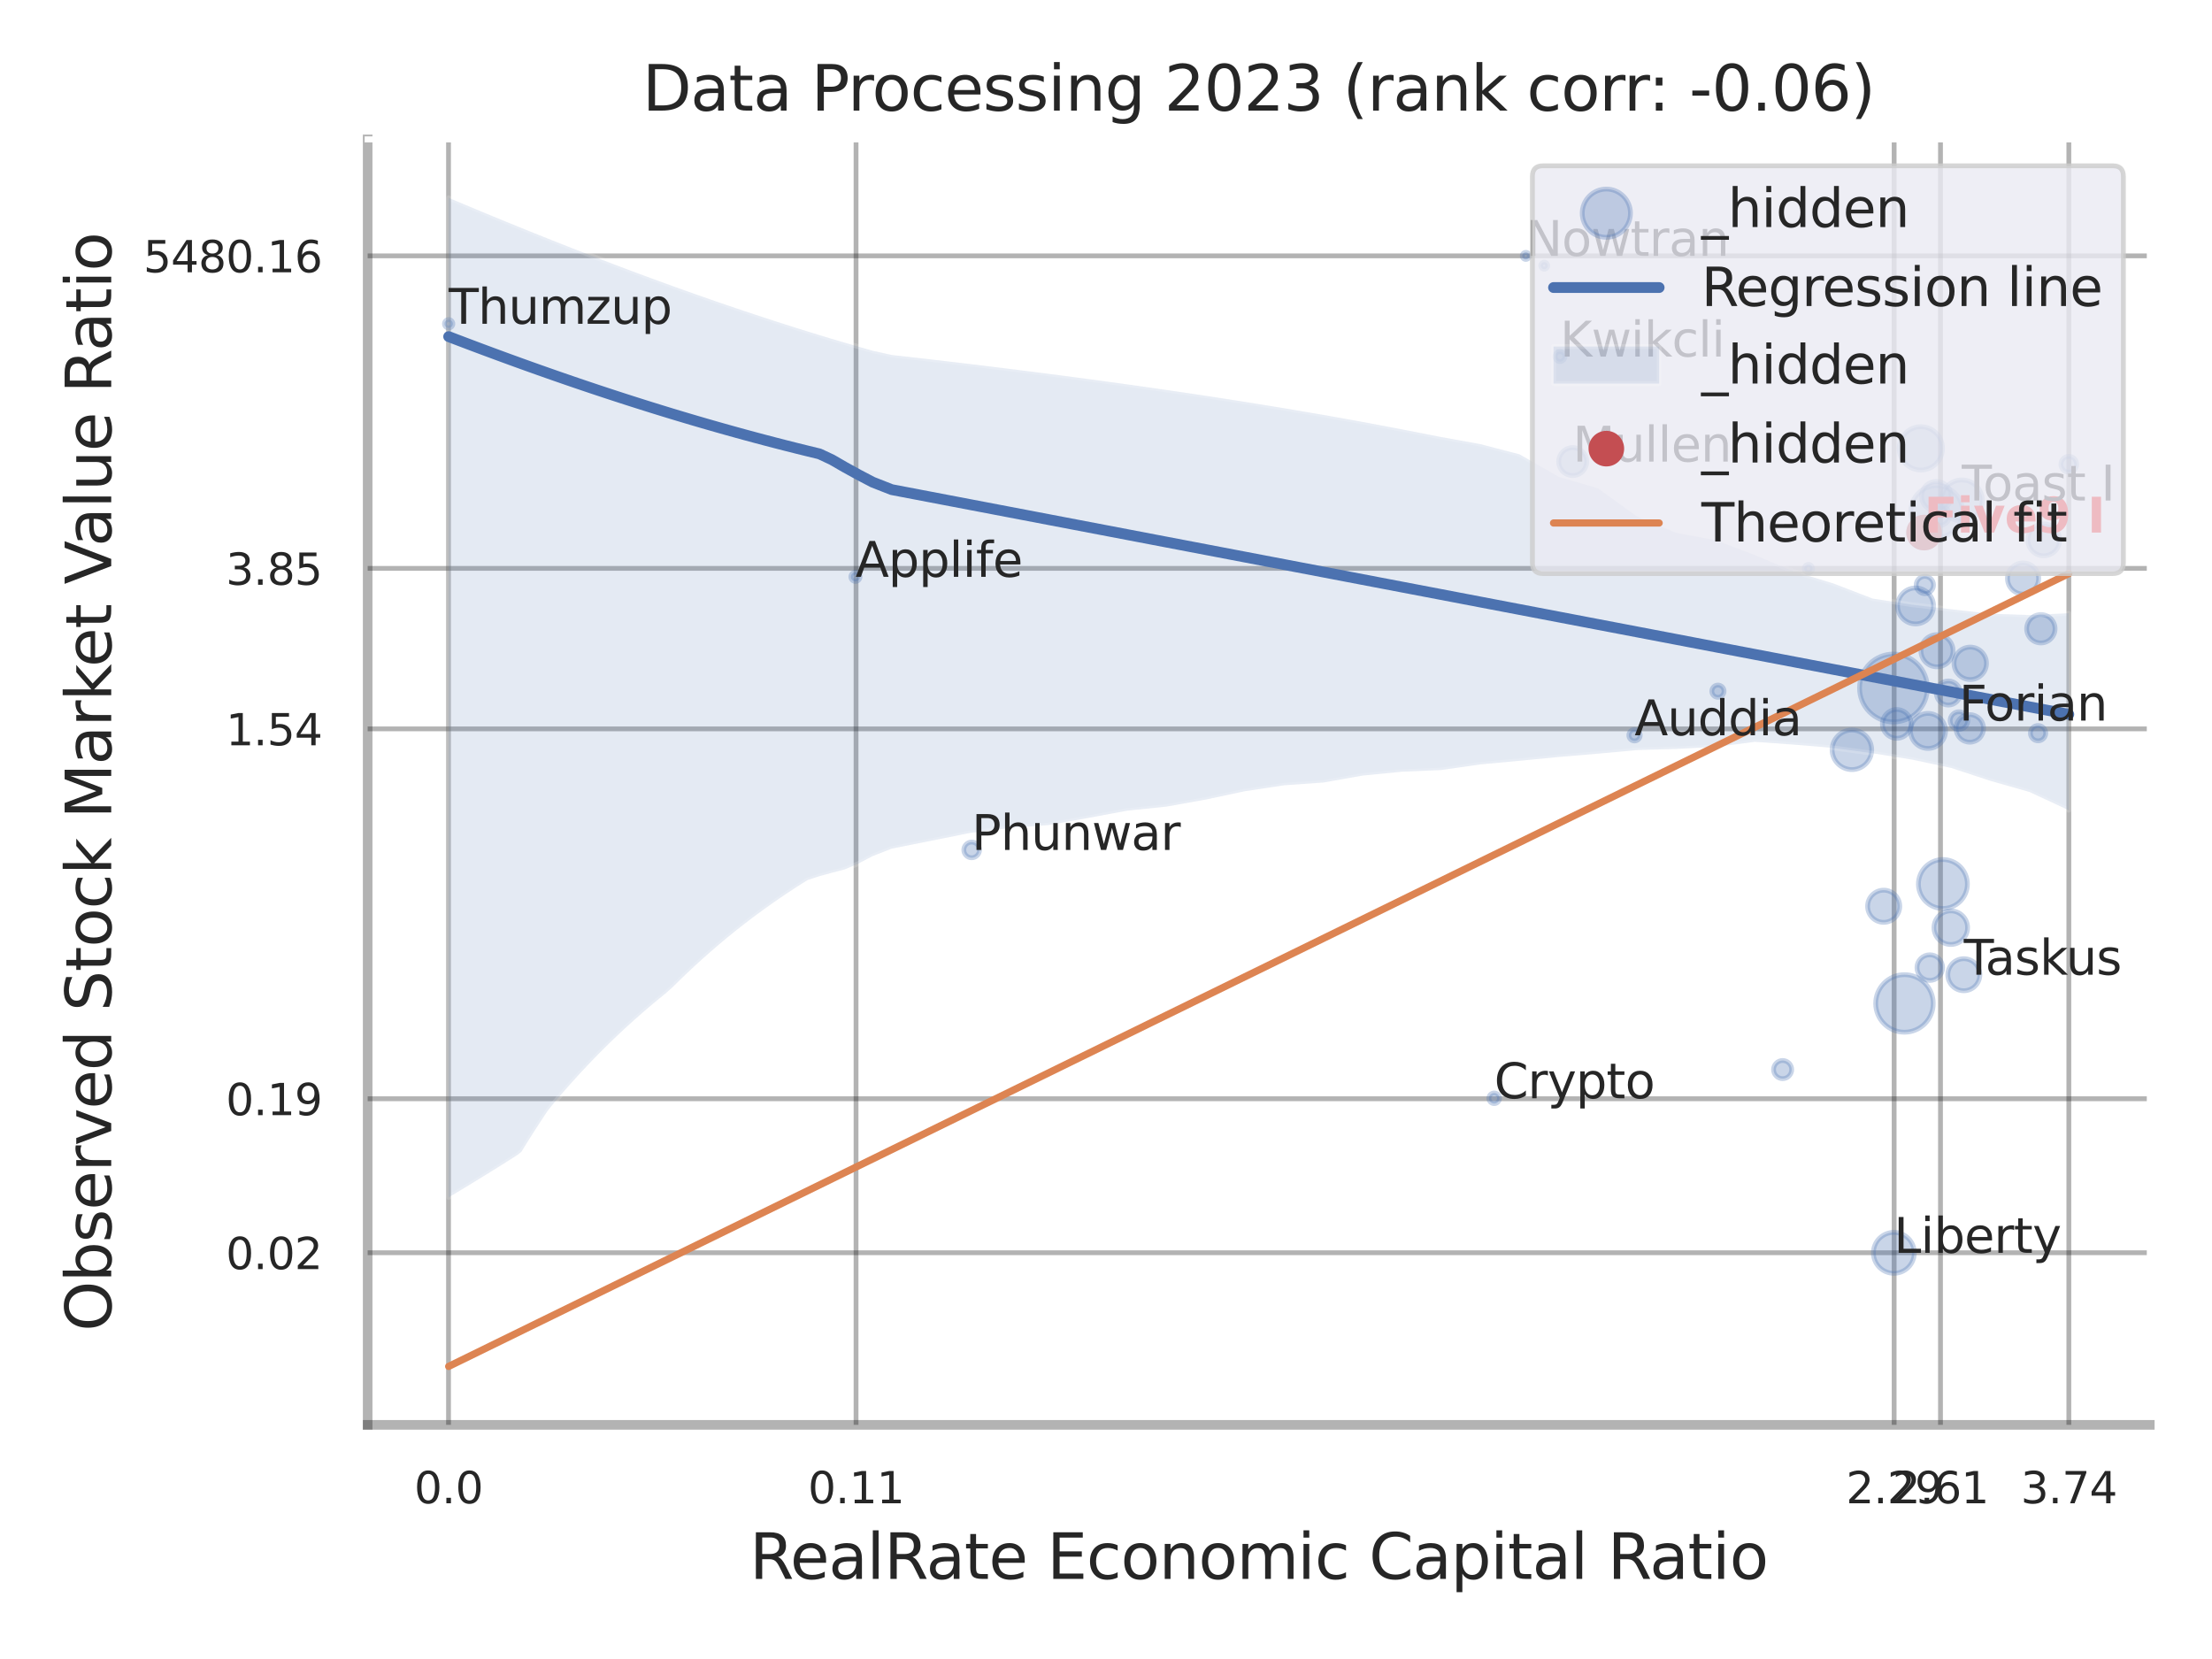 <?xml version="1.0" encoding="utf-8" standalone="no"?>
<!DOCTYPE svg PUBLIC "-//W3C//DTD SVG 1.1//EN"
  "http://www.w3.org/Graphics/SVG/1.1/DTD/svg11.dtd">
<svg xmlns:xlink="http://www.w3.org/1999/xlink" width="460.8pt" height="345.6pt" viewBox="0 0 460.8 345.6" xmlns="http://www.w3.org/2000/svg" version="1.1">
 <defs>
  <style type="text/css">*{stroke-linejoin: round; stroke-linecap: butt}</style>
 </defs>
 <g id="figure_1">
  <g id="patch_1">
   <path d="M 0 345.6 
L 460.8 345.6 
L 460.8 0 
L 0 0 
z
" style="fill: #ffffff"/>
  </g>
  <g id="axes_1">
   <g id="patch_2">
    <path d="M 76.59 296.82 
L 447.84 296.82 
L 447.84 29.04 
L 76.59 29.04 
z
" style="fill: #ffffff"/>
   </g>
   <g id="matplotlib.axis_1">
    <g id="xtick_1">
     <g id="line2d_1">
      <path d="M 93.435 296.82 
L 93.435 29.04 
" clip-path="url(#p3756e57a98)" style="fill: none; stroke: #000000; stroke-opacity: 0.3; stroke-linecap: round"/>
     </g>
     <g id="text_1">
      <!-- 0.0 -->
      <g style="fill: #262626" transform="translate(86.278 313.159) scale(0.09 -0.09)">
       <defs>
        <path id="DejaVuSans-30" d="M 2034 4250 
Q 1547 4250 1301 3770 
Q 1056 3291 1056 2328 
Q 1056 1369 1301 889 
Q 1547 409 2034 409 
Q 2525 409 2770 889 
Q 3016 1369 3016 2328 
Q 3016 3291 2770 3770 
Q 2525 4250 2034 4250 
z
M 2034 4750 
Q 2819 4750 3233 4129 
Q 3647 3509 3647 2328 
Q 3647 1150 3233 529 
Q 2819 -91 2034 -91 
Q 1250 -91 836 529 
Q 422 1150 422 2328 
Q 422 3509 836 4129 
Q 1250 4750 2034 4750 
z
" transform="scale(0.016)"/>
        <path id="DejaVuSans-2e" d="M 684 794 
L 1344 794 
L 1344 0 
L 684 0 
L 684 794 
z
" transform="scale(0.016)"/>
       </defs>
       <use xlink:href="#DejaVuSans-30"/>
       <use xlink:href="#DejaVuSans-2e" transform="translate(63.623 0)"/>
       <use xlink:href="#DejaVuSans-30" transform="translate(95.41 0)"/>
      </g>
     </g>
    </g>
    <g id="xtick_2">
     <g id="line2d_2">
      <path d="M 178.33 296.82 
L 178.33 29.04 
" clip-path="url(#p3756e57a98)" style="fill: none; stroke: #000000; stroke-opacity: 0.3; stroke-linecap: round"/>
     </g>
     <g id="text_2">
      <!-- 0.11 -->
      <g style="fill: #262626" transform="translate(168.311 313.159) scale(0.09 -0.09)">
       <defs>
        <path id="DejaVuSans-31" d="M 794 531 
L 1825 531 
L 1825 4091 
L 703 3866 
L 703 4441 
L 1819 4666 
L 2450 4666 
L 2450 531 
L 3481 531 
L 3481 0 
L 794 0 
L 794 531 
z
" transform="scale(0.016)"/>
       </defs>
       <use xlink:href="#DejaVuSans-30"/>
       <use xlink:href="#DejaVuSans-2e" transform="translate(63.623 0)"/>
       <use xlink:href="#DejaVuSans-31" transform="translate(95.41 0)"/>
       <use xlink:href="#DejaVuSans-31" transform="translate(159.033 0)"/>
      </g>
     </g>
    </g>
    <g id="xtick_3">
     <g id="line2d_3">
      <path d="M 394.582 296.82 
L 394.582 29.04 
" clip-path="url(#p3756e57a98)" style="fill: none; stroke: #000000; stroke-opacity: 0.3; stroke-linecap: round"/>
     </g>
     <g id="text_3">
      <!-- 2.29 -->
      <g style="fill: #262626" transform="translate(384.563 313.159) scale(0.09 -0.09)">
       <defs>
        <path id="DejaVuSans-32" d="M 1228 531 
L 3431 531 
L 3431 0 
L 469 0 
L 469 531 
Q 828 903 1448 1529 
Q 2069 2156 2228 2338 
Q 2531 2678 2651 2914 
Q 2772 3150 2772 3378 
Q 2772 3750 2511 3984 
Q 2250 4219 1831 4219 
Q 1534 4219 1204 4116 
Q 875 4013 500 3803 
L 500 4441 
Q 881 4594 1212 4672 
Q 1544 4750 1819 4750 
Q 2544 4750 2975 4387 
Q 3406 4025 3406 3419 
Q 3406 3131 3298 2873 
Q 3191 2616 2906 2266 
Q 2828 2175 2409 1742 
Q 1991 1309 1228 531 
z
" transform="scale(0.016)"/>
        <path id="DejaVuSans-39" d="M 703 97 
L 703 672 
Q 941 559 1184 500 
Q 1428 441 1663 441 
Q 2288 441 2617 861 
Q 2947 1281 2994 2138 
Q 2813 1869 2534 1725 
Q 2256 1581 1919 1581 
Q 1219 1581 811 2004 
Q 403 2428 403 3163 
Q 403 3881 828 4315 
Q 1253 4750 1959 4750 
Q 2769 4750 3195 4129 
Q 3622 3509 3622 2328 
Q 3622 1225 3098 567 
Q 2575 -91 1691 -91 
Q 1453 -91 1209 -44 
Q 966 3 703 97 
z
M 1959 2075 
Q 2384 2075 2632 2365 
Q 2881 2656 2881 3163 
Q 2881 3666 2632 3958 
Q 2384 4250 1959 4250 
Q 1534 4250 1286 3958 
Q 1038 3666 1038 3163 
Q 1038 2656 1286 2365 
Q 1534 2075 1959 2075 
z
" transform="scale(0.016)"/>
       </defs>
       <use xlink:href="#DejaVuSans-32"/>
       <use xlink:href="#DejaVuSans-2e" transform="translate(63.623 0)"/>
       <use xlink:href="#DejaVuSans-32" transform="translate(95.41 0)"/>
       <use xlink:href="#DejaVuSans-39" transform="translate(159.033 0)"/>
      </g>
     </g>
    </g>
    <g id="xtick_4">
     <g id="line2d_4">
      <path d="M 404.238 296.82 
L 404.238 29.04 
" clip-path="url(#p3756e57a98)" style="fill: none; stroke: #000000; stroke-opacity: 0.3; stroke-linecap: round"/>
     </g>
     <g id="text_4">
      <!-- 2.61 -->
      <g style="fill: #262626" transform="translate(394.218 313.159) scale(0.09 -0.09)">
       <defs>
        <path id="DejaVuSans-36" d="M 2113 2584 
Q 1688 2584 1439 2293 
Q 1191 2003 1191 1497 
Q 1191 994 1439 701 
Q 1688 409 2113 409 
Q 2538 409 2786 701 
Q 3034 994 3034 1497 
Q 3034 2003 2786 2293 
Q 2538 2584 2113 2584 
z
M 3366 4563 
L 3366 3988 
Q 3128 4100 2886 4159 
Q 2644 4219 2406 4219 
Q 1781 4219 1451 3797 
Q 1122 3375 1075 2522 
Q 1259 2794 1537 2939 
Q 1816 3084 2150 3084 
Q 2853 3084 3261 2657 
Q 3669 2231 3669 1497 
Q 3669 778 3244 343 
Q 2819 -91 2113 -91 
Q 1303 -91 875 529 
Q 447 1150 447 2328 
Q 447 3434 972 4092 
Q 1497 4750 2381 4750 
Q 2619 4750 2861 4703 
Q 3103 4656 3366 4563 
z
" transform="scale(0.016)"/>
       </defs>
       <use xlink:href="#DejaVuSans-32"/>
       <use xlink:href="#DejaVuSans-2e" transform="translate(63.623 0)"/>
       <use xlink:href="#DejaVuSans-36" transform="translate(95.41 0)"/>
       <use xlink:href="#DejaVuSans-31" transform="translate(159.033 0)"/>
      </g>
     </g>
    </g>
    <g id="xtick_5">
     <g id="line2d_5">
      <path d="M 430.976 296.82 
L 430.976 29.04 
" clip-path="url(#p3756e57a98)" style="fill: none; stroke: #000000; stroke-opacity: 0.3; stroke-linecap: round"/>
     </g>
     <g id="text_5">
      <!-- 3.74 -->
      <g style="fill: #262626" transform="translate(420.957 313.159) scale(0.09 -0.09)">
       <defs>
        <path id="DejaVuSans-33" d="M 2597 2516 
Q 3050 2419 3304 2112 
Q 3559 1806 3559 1356 
Q 3559 666 3084 287 
Q 2609 -91 1734 -91 
Q 1441 -91 1130 -33 
Q 819 25 488 141 
L 488 750 
Q 750 597 1062 519 
Q 1375 441 1716 441 
Q 2309 441 2620 675 
Q 2931 909 2931 1356 
Q 2931 1769 2642 2001 
Q 2353 2234 1838 2234 
L 1294 2234 
L 1294 2753 
L 1863 2753 
Q 2328 2753 2575 2939 
Q 2822 3125 2822 3475 
Q 2822 3834 2567 4026 
Q 2313 4219 1838 4219 
Q 1578 4219 1281 4162 
Q 984 4106 628 3988 
L 628 4550 
Q 988 4650 1302 4700 
Q 1616 4750 1894 4750 
Q 2613 4750 3031 4423 
Q 3450 4097 3450 3541 
Q 3450 3153 3228 2886 
Q 3006 2619 2597 2516 
z
" transform="scale(0.016)"/>
        <path id="DejaVuSans-37" d="M 525 4666 
L 3525 4666 
L 3525 4397 
L 1831 0 
L 1172 0 
L 2766 4134 
L 525 4134 
L 525 4666 
z
" transform="scale(0.016)"/>
        <path id="DejaVuSans-34" d="M 2419 4116 
L 825 1625 
L 2419 1625 
L 2419 4116 
z
M 2253 4666 
L 3047 4666 
L 3047 1625 
L 3713 1625 
L 3713 1100 
L 3047 1100 
L 3047 0 
L 2419 0 
L 2419 1100 
L 313 1100 
L 313 1709 
L 2253 4666 
z
" transform="scale(0.016)"/>
       </defs>
       <use xlink:href="#DejaVuSans-33"/>
       <use xlink:href="#DejaVuSans-2e" transform="translate(63.623 0)"/>
       <use xlink:href="#DejaVuSans-37" transform="translate(95.41 0)"/>
       <use xlink:href="#DejaVuSans-34" transform="translate(159.033 0)"/>
      </g>
     </g>
    </g>
    <g id="xtick_6"/>
    <g id="xtick_7"/>
    <g id="xtick_8"/>
    <g id="text_6">
     <!-- RealRate Economic Capital Ratio -->
     <g style="fill: #262626" transform="translate(156.161 328.908) scale(0.13 -0.13)">
      <defs>
       <path id="DejaVuSans-52" d="M 2841 2188 
Q 3044 2119 3236 1894 
Q 3428 1669 3622 1275 
L 4263 0 
L 3584 0 
L 2988 1197 
Q 2756 1666 2539 1819 
Q 2322 1972 1947 1972 
L 1259 1972 
L 1259 0 
L 628 0 
L 628 4666 
L 2053 4666 
Q 2853 4666 3247 4331 
Q 3641 3997 3641 3322 
Q 3641 2881 3436 2590 
Q 3231 2300 2841 2188 
z
M 1259 4147 
L 1259 2491 
L 2053 2491 
Q 2509 2491 2742 2702 
Q 2975 2913 2975 3322 
Q 2975 3731 2742 3939 
Q 2509 4147 2053 4147 
L 1259 4147 
z
" transform="scale(0.016)"/>
       <path id="DejaVuSans-65" d="M 3597 1894 
L 3597 1613 
L 953 1613 
Q 991 1019 1311 708 
Q 1631 397 2203 397 
Q 2534 397 2845 478 
Q 3156 559 3463 722 
L 3463 178 
Q 3153 47 2828 -22 
Q 2503 -91 2169 -91 
Q 1331 -91 842 396 
Q 353 884 353 1716 
Q 353 2575 817 3079 
Q 1281 3584 2069 3584 
Q 2775 3584 3186 3129 
Q 3597 2675 3597 1894 
z
M 3022 2063 
Q 3016 2534 2758 2815 
Q 2500 3097 2075 3097 
Q 1594 3097 1305 2825 
Q 1016 2553 972 2059 
L 3022 2063 
z
" transform="scale(0.016)"/>
       <path id="DejaVuSans-61" d="M 2194 1759 
Q 1497 1759 1228 1600 
Q 959 1441 959 1056 
Q 959 750 1161 570 
Q 1363 391 1709 391 
Q 2188 391 2477 730 
Q 2766 1069 2766 1631 
L 2766 1759 
L 2194 1759 
z
M 3341 1997 
L 3341 0 
L 2766 0 
L 2766 531 
Q 2569 213 2275 61 
Q 1981 -91 1556 -91 
Q 1019 -91 701 211 
Q 384 513 384 1019 
Q 384 1609 779 1909 
Q 1175 2209 1959 2209 
L 2766 2209 
L 2766 2266 
Q 2766 2663 2505 2880 
Q 2244 3097 1772 3097 
Q 1472 3097 1187 3025 
Q 903 2953 641 2809 
L 641 3341 
Q 956 3463 1253 3523 
Q 1550 3584 1831 3584 
Q 2591 3584 2966 3190 
Q 3341 2797 3341 1997 
z
" transform="scale(0.016)"/>
       <path id="DejaVuSans-6c" d="M 603 4863 
L 1178 4863 
L 1178 0 
L 603 0 
L 603 4863 
z
" transform="scale(0.016)"/>
       <path id="DejaVuSans-74" d="M 1172 4494 
L 1172 3500 
L 2356 3500 
L 2356 3053 
L 1172 3053 
L 1172 1153 
Q 1172 725 1289 603 
Q 1406 481 1766 481 
L 2356 481 
L 2356 0 
L 1766 0 
Q 1100 0 847 248 
Q 594 497 594 1153 
L 594 3053 
L 172 3053 
L 172 3500 
L 594 3500 
L 594 4494 
L 1172 4494 
z
" transform="scale(0.016)"/>
       <path id="DejaVuSans-20" transform="scale(0.016)"/>
       <path id="DejaVuSans-45" d="M 628 4666 
L 3578 4666 
L 3578 4134 
L 1259 4134 
L 1259 2753 
L 3481 2753 
L 3481 2222 
L 1259 2222 
L 1259 531 
L 3634 531 
L 3634 0 
L 628 0 
L 628 4666 
z
" transform="scale(0.016)"/>
       <path id="DejaVuSans-63" d="M 3122 3366 
L 3122 2828 
Q 2878 2963 2633 3030 
Q 2388 3097 2138 3097 
Q 1578 3097 1268 2742 
Q 959 2388 959 1747 
Q 959 1106 1268 751 
Q 1578 397 2138 397 
Q 2388 397 2633 464 
Q 2878 531 3122 666 
L 3122 134 
Q 2881 22 2623 -34 
Q 2366 -91 2075 -91 
Q 1284 -91 818 406 
Q 353 903 353 1747 
Q 353 2603 823 3093 
Q 1294 3584 2113 3584 
Q 2378 3584 2631 3529 
Q 2884 3475 3122 3366 
z
" transform="scale(0.016)"/>
       <path id="DejaVuSans-6f" d="M 1959 3097 
Q 1497 3097 1228 2736 
Q 959 2375 959 1747 
Q 959 1119 1226 758 
Q 1494 397 1959 397 
Q 2419 397 2687 759 
Q 2956 1122 2956 1747 
Q 2956 2369 2687 2733 
Q 2419 3097 1959 3097 
z
M 1959 3584 
Q 2709 3584 3137 3096 
Q 3566 2609 3566 1747 
Q 3566 888 3137 398 
Q 2709 -91 1959 -91 
Q 1206 -91 779 398 
Q 353 888 353 1747 
Q 353 2609 779 3096 
Q 1206 3584 1959 3584 
z
" transform="scale(0.016)"/>
       <path id="DejaVuSans-6e" d="M 3513 2113 
L 3513 0 
L 2938 0 
L 2938 2094 
Q 2938 2591 2744 2837 
Q 2550 3084 2163 3084 
Q 1697 3084 1428 2787 
Q 1159 2491 1159 1978 
L 1159 0 
L 581 0 
L 581 3500 
L 1159 3500 
L 1159 2956 
Q 1366 3272 1645 3428 
Q 1925 3584 2291 3584 
Q 2894 3584 3203 3211 
Q 3513 2838 3513 2113 
z
" transform="scale(0.016)"/>
       <path id="DejaVuSans-6d" d="M 3328 2828 
Q 3544 3216 3844 3400 
Q 4144 3584 4550 3584 
Q 5097 3584 5394 3201 
Q 5691 2819 5691 2113 
L 5691 0 
L 5113 0 
L 5113 2094 
Q 5113 2597 4934 2840 
Q 4756 3084 4391 3084 
Q 3944 3084 3684 2787 
Q 3425 2491 3425 1978 
L 3425 0 
L 2847 0 
L 2847 2094 
Q 2847 2600 2669 2842 
Q 2491 3084 2119 3084 
Q 1678 3084 1418 2786 
Q 1159 2488 1159 1978 
L 1159 0 
L 581 0 
L 581 3500 
L 1159 3500 
L 1159 2956 
Q 1356 3278 1631 3431 
Q 1906 3584 2284 3584 
Q 2666 3584 2933 3390 
Q 3200 3197 3328 2828 
z
" transform="scale(0.016)"/>
       <path id="DejaVuSans-69" d="M 603 3500 
L 1178 3500 
L 1178 0 
L 603 0 
L 603 3500 
z
M 603 4863 
L 1178 4863 
L 1178 4134 
L 603 4134 
L 603 4863 
z
" transform="scale(0.016)"/>
       <path id="DejaVuSans-43" d="M 4122 4306 
L 4122 3641 
Q 3803 3938 3442 4084 
Q 3081 4231 2675 4231 
Q 1875 4231 1450 3742 
Q 1025 3253 1025 2328 
Q 1025 1406 1450 917 
Q 1875 428 2675 428 
Q 3081 428 3442 575 
Q 3803 722 4122 1019 
L 4122 359 
Q 3791 134 3420 21 
Q 3050 -91 2638 -91 
Q 1578 -91 968 557 
Q 359 1206 359 2328 
Q 359 3453 968 4101 
Q 1578 4750 2638 4750 
Q 3056 4750 3426 4639 
Q 3797 4528 4122 4306 
z
" transform="scale(0.016)"/>
       <path id="DejaVuSans-70" d="M 1159 525 
L 1159 -1331 
L 581 -1331 
L 581 3500 
L 1159 3500 
L 1159 2969 
Q 1341 3281 1617 3432 
Q 1894 3584 2278 3584 
Q 2916 3584 3314 3078 
Q 3713 2572 3713 1747 
Q 3713 922 3314 415 
Q 2916 -91 2278 -91 
Q 1894 -91 1617 61 
Q 1341 213 1159 525 
z
M 3116 1747 
Q 3116 2381 2855 2742 
Q 2594 3103 2138 3103 
Q 1681 3103 1420 2742 
Q 1159 2381 1159 1747 
Q 1159 1113 1420 752 
Q 1681 391 2138 391 
Q 2594 391 2855 752 
Q 3116 1113 3116 1747 
z
" transform="scale(0.016)"/>
      </defs>
      <use xlink:href="#DejaVuSans-52"/>
      <use xlink:href="#DejaVuSans-65" transform="translate(64.982 0)"/>
      <use xlink:href="#DejaVuSans-61" transform="translate(126.506 0)"/>
      <use xlink:href="#DejaVuSans-6c" transform="translate(187.785 0)"/>
      <use xlink:href="#DejaVuSans-52" transform="translate(215.568 0)"/>
      <use xlink:href="#DejaVuSans-61" transform="translate(282.801 0)"/>
      <use xlink:href="#DejaVuSans-74" transform="translate(344.08 0)"/>
      <use xlink:href="#DejaVuSans-65" transform="translate(383.289 0)"/>
      <use xlink:href="#DejaVuSans-20" transform="translate(444.812 0)"/>
      <use xlink:href="#DejaVuSans-45" transform="translate(476.6 0)"/>
      <use xlink:href="#DejaVuSans-63" transform="translate(539.783 0)"/>
      <use xlink:href="#DejaVuSans-6f" transform="translate(594.764 0)"/>
      <use xlink:href="#DejaVuSans-6e" transform="translate(655.945 0)"/>
      <use xlink:href="#DejaVuSans-6f" transform="translate(719.324 0)"/>
      <use xlink:href="#DejaVuSans-6d" transform="translate(780.506 0)"/>
      <use xlink:href="#DejaVuSans-69" transform="translate(877.918 0)"/>
      <use xlink:href="#DejaVuSans-63" transform="translate(905.701 0)"/>
      <use xlink:href="#DejaVuSans-20" transform="translate(960.682 0)"/>
      <use xlink:href="#DejaVuSans-43" transform="translate(992.469 0)"/>
      <use xlink:href="#DejaVuSans-61" transform="translate(1062.293 0)"/>
      <use xlink:href="#DejaVuSans-70" transform="translate(1123.572 0)"/>
      <use xlink:href="#DejaVuSans-69" transform="translate(1187.049 0)"/>
      <use xlink:href="#DejaVuSans-74" transform="translate(1214.832 0)"/>
      <use xlink:href="#DejaVuSans-61" transform="translate(1254.041 0)"/>
      <use xlink:href="#DejaVuSans-6c" transform="translate(1315.32 0)"/>
      <use xlink:href="#DejaVuSans-20" transform="translate(1343.104 0)"/>
      <use xlink:href="#DejaVuSans-52" transform="translate(1374.891 0)"/>
      <use xlink:href="#DejaVuSans-61" transform="translate(1442.123 0)"/>
      <use xlink:href="#DejaVuSans-74" transform="translate(1503.402 0)"/>
      <use xlink:href="#DejaVuSans-69" transform="translate(1542.611 0)"/>
      <use xlink:href="#DejaVuSans-6f" transform="translate(1570.395 0)"/>
     </g>
    </g>
   </g>
   <g id="matplotlib.axis_2">
    <g id="ytick_1">
     <g id="line2d_6">
      <path d="M 76.59 260.963 
L 447.84 260.963 
" clip-path="url(#p3756e57a98)" style="fill: none; stroke: #000000; stroke-opacity: 0.3; stroke-linecap: round"/>
     </g>
     <g id="text_7">
      <!-- 0.02 -->
      <g style="fill: #262626" transform="translate(47.051 264.382) scale(0.09 -0.09)">
       <use xlink:href="#DejaVuSans-30"/>
       <use xlink:href="#DejaVuSans-2e" transform="translate(63.623 0)"/>
       <use xlink:href="#DejaVuSans-30" transform="translate(95.41 0)"/>
       <use xlink:href="#DejaVuSans-32" transform="translate(159.033 0)"/>
      </g>
     </g>
    </g>
    <g id="ytick_2">
     <g id="line2d_7">
      <path d="M 76.59 228.888 
L 447.84 228.888 
" clip-path="url(#p3756e57a98)" style="fill: none; stroke: #000000; stroke-opacity: 0.3; stroke-linecap: round"/>
     </g>
     <g id="text_8">
      <!-- 0.19 -->
      <g style="fill: #262626" transform="translate(47.051 232.308) scale(0.09 -0.09)">
       <use xlink:href="#DejaVuSans-30"/>
       <use xlink:href="#DejaVuSans-2e" transform="translate(63.623 0)"/>
       <use xlink:href="#DejaVuSans-31" transform="translate(95.41 0)"/>
       <use xlink:href="#DejaVuSans-39" transform="translate(159.033 0)"/>
      </g>
     </g>
    </g>
    <g id="ytick_3">
     <g id="line2d_8">
      <path d="M 76.59 151.837 
L 447.84 151.837 
" clip-path="url(#p3756e57a98)" style="fill: none; stroke: #000000; stroke-opacity: 0.3; stroke-linecap: round"/>
     </g>
     <g id="text_9">
      <!-- 1.54 -->
      <g style="fill: #262626" transform="translate(47.051 155.257) scale(0.09 -0.09)">
       <defs>
        <path id="DejaVuSans-35" d="M 691 4666 
L 3169 4666 
L 3169 4134 
L 1269 4134 
L 1269 2991 
Q 1406 3038 1543 3061 
Q 1681 3084 1819 3084 
Q 2600 3084 3056 2656 
Q 3513 2228 3513 1497 
Q 3513 744 3044 326 
Q 2575 -91 1722 -91 
Q 1428 -91 1123 -41 
Q 819 9 494 109 
L 494 744 
Q 775 591 1075 516 
Q 1375 441 1709 441 
Q 2250 441 2565 725 
Q 2881 1009 2881 1497 
Q 2881 1984 2565 2268 
Q 2250 2553 1709 2553 
Q 1456 2553 1204 2497 
Q 953 2441 691 2322 
L 691 4666 
z
" transform="scale(0.016)"/>
       </defs>
       <use xlink:href="#DejaVuSans-31"/>
       <use xlink:href="#DejaVuSans-2e" transform="translate(63.623 0)"/>
       <use xlink:href="#DejaVuSans-35" transform="translate(95.41 0)"/>
       <use xlink:href="#DejaVuSans-34" transform="translate(159.033 0)"/>
      </g>
     </g>
    </g>
    <g id="ytick_4">
     <g id="line2d_9">
      <path d="M 76.59 118.4 
L 447.84 118.4 
" clip-path="url(#p3756e57a98)" style="fill: none; stroke: #000000; stroke-opacity: 0.3; stroke-linecap: round"/>
     </g>
     <g id="text_10">
      <!-- 3.85 -->
      <g style="fill: #262626" transform="translate(47.051 121.82) scale(0.09 -0.09)">
       <defs>
        <path id="DejaVuSans-38" d="M 2034 2216 
Q 1584 2216 1326 1975 
Q 1069 1734 1069 1313 
Q 1069 891 1326 650 
Q 1584 409 2034 409 
Q 2484 409 2743 651 
Q 3003 894 3003 1313 
Q 3003 1734 2745 1975 
Q 2488 2216 2034 2216 
z
M 1403 2484 
Q 997 2584 770 2862 
Q 544 3141 544 3541 
Q 544 4100 942 4425 
Q 1341 4750 2034 4750 
Q 2731 4750 3128 4425 
Q 3525 4100 3525 3541 
Q 3525 3141 3298 2862 
Q 3072 2584 2669 2484 
Q 3125 2378 3379 2068 
Q 3634 1759 3634 1313 
Q 3634 634 3220 271 
Q 2806 -91 2034 -91 
Q 1263 -91 848 271 
Q 434 634 434 1313 
Q 434 1759 690 2068 
Q 947 2378 1403 2484 
z
M 1172 3481 
Q 1172 3119 1398 2916 
Q 1625 2713 2034 2713 
Q 2441 2713 2670 2916 
Q 2900 3119 2900 3481 
Q 2900 3844 2670 4047 
Q 2441 4250 2034 4250 
Q 1625 4250 1398 4047 
Q 1172 3844 1172 3481 
z
" transform="scale(0.016)"/>
       </defs>
       <use xlink:href="#DejaVuSans-33"/>
       <use xlink:href="#DejaVuSans-2e" transform="translate(63.623 0)"/>
       <use xlink:href="#DejaVuSans-38" transform="translate(95.41 0)"/>
       <use xlink:href="#DejaVuSans-35" transform="translate(159.033 0)"/>
      </g>
     </g>
    </g>
    <g id="ytick_5">
     <g id="line2d_10">
      <path d="M 76.59 53.301 
L 447.84 53.301 
" clip-path="url(#p3756e57a98)" style="fill: none; stroke: #000000; stroke-opacity: 0.3; stroke-linecap: round"/>
     </g>
     <g id="text_11">
      <!-- 5480.16 -->
      <g style="fill: #262626" transform="translate(29.872 56.721) scale(0.09 -0.09)">
       <use xlink:href="#DejaVuSans-35"/>
       <use xlink:href="#DejaVuSans-34" transform="translate(63.623 0)"/>
       <use xlink:href="#DejaVuSans-38" transform="translate(127.246 0)"/>
       <use xlink:href="#DejaVuSans-30" transform="translate(190.869 0)"/>
       <use xlink:href="#DejaVuSans-2e" transform="translate(254.492 0)"/>
       <use xlink:href="#DejaVuSans-31" transform="translate(286.279 0)"/>
       <use xlink:href="#DejaVuSans-36" transform="translate(349.902 0)"/>
      </g>
     </g>
    </g>
    <g id="ytick_6"/>
    <g id="ytick_7"/>
    <g id="ytick_8"/>
    <g id="ytick_9"/>
    <g id="ytick_10"/>
    <g id="text_12">
     <!-- Observed Stock Market Value Ratio -->
     <g style="fill: #262626" transform="translate(23.169 277.332) rotate(-90) scale(0.13 -0.13)">
      <defs>
       <path id="DejaVuSans-4f" d="M 2522 4238 
Q 1834 4238 1429 3725 
Q 1025 3213 1025 2328 
Q 1025 1447 1429 934 
Q 1834 422 2522 422 
Q 3209 422 3611 934 
Q 4013 1447 4013 2328 
Q 4013 3213 3611 3725 
Q 3209 4238 2522 4238 
z
M 2522 4750 
Q 3503 4750 4090 4092 
Q 4678 3434 4678 2328 
Q 4678 1225 4090 567 
Q 3503 -91 2522 -91 
Q 1538 -91 948 565 
Q 359 1222 359 2328 
Q 359 3434 948 4092 
Q 1538 4750 2522 4750 
z
" transform="scale(0.016)"/>
       <path id="DejaVuSans-62" d="M 3116 1747 
Q 3116 2381 2855 2742 
Q 2594 3103 2138 3103 
Q 1681 3103 1420 2742 
Q 1159 2381 1159 1747 
Q 1159 1113 1420 752 
Q 1681 391 2138 391 
Q 2594 391 2855 752 
Q 3116 1113 3116 1747 
z
M 1159 2969 
Q 1341 3281 1617 3432 
Q 1894 3584 2278 3584 
Q 2916 3584 3314 3078 
Q 3713 2572 3713 1747 
Q 3713 922 3314 415 
Q 2916 -91 2278 -91 
Q 1894 -91 1617 61 
Q 1341 213 1159 525 
L 1159 0 
L 581 0 
L 581 4863 
L 1159 4863 
L 1159 2969 
z
" transform="scale(0.016)"/>
       <path id="DejaVuSans-73" d="M 2834 3397 
L 2834 2853 
Q 2591 2978 2328 3040 
Q 2066 3103 1784 3103 
Q 1356 3103 1142 2972 
Q 928 2841 928 2578 
Q 928 2378 1081 2264 
Q 1234 2150 1697 2047 
L 1894 2003 
Q 2506 1872 2764 1633 
Q 3022 1394 3022 966 
Q 3022 478 2636 193 
Q 2250 -91 1575 -91 
Q 1294 -91 989 -36 
Q 684 19 347 128 
L 347 722 
Q 666 556 975 473 
Q 1284 391 1588 391 
Q 1994 391 2212 530 
Q 2431 669 2431 922 
Q 2431 1156 2273 1281 
Q 2116 1406 1581 1522 
L 1381 1569 
Q 847 1681 609 1914 
Q 372 2147 372 2553 
Q 372 3047 722 3315 
Q 1072 3584 1716 3584 
Q 2034 3584 2315 3537 
Q 2597 3491 2834 3397 
z
" transform="scale(0.016)"/>
       <path id="DejaVuSans-72" d="M 2631 2963 
Q 2534 3019 2420 3045 
Q 2306 3072 2169 3072 
Q 1681 3072 1420 2755 
Q 1159 2438 1159 1844 
L 1159 0 
L 581 0 
L 581 3500 
L 1159 3500 
L 1159 2956 
Q 1341 3275 1631 3429 
Q 1922 3584 2338 3584 
Q 2397 3584 2469 3576 
Q 2541 3569 2628 3553 
L 2631 2963 
z
" transform="scale(0.016)"/>
       <path id="DejaVuSans-76" d="M 191 3500 
L 800 3500 
L 1894 563 
L 2988 3500 
L 3597 3500 
L 2284 0 
L 1503 0 
L 191 3500 
z
" transform="scale(0.016)"/>
       <path id="DejaVuSans-64" d="M 2906 2969 
L 2906 4863 
L 3481 4863 
L 3481 0 
L 2906 0 
L 2906 525 
Q 2725 213 2448 61 
Q 2172 -91 1784 -91 
Q 1150 -91 751 415 
Q 353 922 353 1747 
Q 353 2572 751 3078 
Q 1150 3584 1784 3584 
Q 2172 3584 2448 3432 
Q 2725 3281 2906 2969 
z
M 947 1747 
Q 947 1113 1208 752 
Q 1469 391 1925 391 
Q 2381 391 2643 752 
Q 2906 1113 2906 1747 
Q 2906 2381 2643 2742 
Q 2381 3103 1925 3103 
Q 1469 3103 1208 2742 
Q 947 2381 947 1747 
z
" transform="scale(0.016)"/>
       <path id="DejaVuSans-53" d="M 3425 4513 
L 3425 3897 
Q 3066 4069 2747 4153 
Q 2428 4238 2131 4238 
Q 1616 4238 1336 4038 
Q 1056 3838 1056 3469 
Q 1056 3159 1242 3001 
Q 1428 2844 1947 2747 
L 2328 2669 
Q 3034 2534 3370 2195 
Q 3706 1856 3706 1288 
Q 3706 609 3251 259 
Q 2797 -91 1919 -91 
Q 1588 -91 1214 -16 
Q 841 59 441 206 
L 441 856 
Q 825 641 1194 531 
Q 1563 422 1919 422 
Q 2459 422 2753 634 
Q 3047 847 3047 1241 
Q 3047 1584 2836 1778 
Q 2625 1972 2144 2069 
L 1759 2144 
Q 1053 2284 737 2584 
Q 422 2884 422 3419 
Q 422 4038 858 4394 
Q 1294 4750 2059 4750 
Q 2388 4750 2728 4690 
Q 3069 4631 3425 4513 
z
" transform="scale(0.016)"/>
       <path id="DejaVuSans-6b" d="M 581 4863 
L 1159 4863 
L 1159 1991 
L 2875 3500 
L 3609 3500 
L 1753 1863 
L 3688 0 
L 2938 0 
L 1159 1709 
L 1159 0 
L 581 0 
L 581 4863 
z
" transform="scale(0.016)"/>
       <path id="DejaVuSans-4d" d="M 628 4666 
L 1569 4666 
L 2759 1491 
L 3956 4666 
L 4897 4666 
L 4897 0 
L 4281 0 
L 4281 4097 
L 3078 897 
L 2444 897 
L 1241 4097 
L 1241 0 
L 628 0 
L 628 4666 
z
" transform="scale(0.016)"/>
       <path id="DejaVuSans-56" d="M 1831 0 
L 50 4666 
L 709 4666 
L 2188 738 
L 3669 4666 
L 4325 4666 
L 2547 0 
L 1831 0 
z
" transform="scale(0.016)"/>
       <path id="DejaVuSans-75" d="M 544 1381 
L 544 3500 
L 1119 3500 
L 1119 1403 
Q 1119 906 1312 657 
Q 1506 409 1894 409 
Q 2359 409 2629 706 
Q 2900 1003 2900 1516 
L 2900 3500 
L 3475 3500 
L 3475 0 
L 2900 0 
L 2900 538 
Q 2691 219 2414 64 
Q 2138 -91 1772 -91 
Q 1169 -91 856 284 
Q 544 659 544 1381 
z
M 1991 3584 
L 1991 3584 
z
" transform="scale(0.016)"/>
      </defs>
      <use xlink:href="#DejaVuSans-4f"/>
      <use xlink:href="#DejaVuSans-62" transform="translate(78.711 0)"/>
      <use xlink:href="#DejaVuSans-73" transform="translate(142.188 0)"/>
      <use xlink:href="#DejaVuSans-65" transform="translate(194.287 0)"/>
      <use xlink:href="#DejaVuSans-72" transform="translate(255.811 0)"/>
      <use xlink:href="#DejaVuSans-76" transform="translate(296.924 0)"/>
      <use xlink:href="#DejaVuSans-65" transform="translate(356.104 0)"/>
      <use xlink:href="#DejaVuSans-64" transform="translate(417.627 0)"/>
      <use xlink:href="#DejaVuSans-20" transform="translate(481.104 0)"/>
      <use xlink:href="#DejaVuSans-53" transform="translate(512.891 0)"/>
      <use xlink:href="#DejaVuSans-74" transform="translate(576.367 0)"/>
      <use xlink:href="#DejaVuSans-6f" transform="translate(615.576 0)"/>
      <use xlink:href="#DejaVuSans-63" transform="translate(676.758 0)"/>
      <use xlink:href="#DejaVuSans-6b" transform="translate(731.738 0)"/>
      <use xlink:href="#DejaVuSans-20" transform="translate(789.648 0)"/>
      <use xlink:href="#DejaVuSans-4d" transform="translate(821.436 0)"/>
      <use xlink:href="#DejaVuSans-61" transform="translate(907.715 0)"/>
      <use xlink:href="#DejaVuSans-72" transform="translate(968.994 0)"/>
      <use xlink:href="#DejaVuSans-6b" transform="translate(1010.107 0)"/>
      <use xlink:href="#DejaVuSans-65" transform="translate(1064.393 0)"/>
      <use xlink:href="#DejaVuSans-74" transform="translate(1125.916 0)"/>
      <use xlink:href="#DejaVuSans-20" transform="translate(1165.125 0)"/>
      <use xlink:href="#DejaVuSans-56" transform="translate(1196.912 0)"/>
      <use xlink:href="#DejaVuSans-61" transform="translate(1257.57 0)"/>
      <use xlink:href="#DejaVuSans-6c" transform="translate(1318.85 0)"/>
      <use xlink:href="#DejaVuSans-75" transform="translate(1346.633 0)"/>
      <use xlink:href="#DejaVuSans-65" transform="translate(1410.012 0)"/>
      <use xlink:href="#DejaVuSans-20" transform="translate(1471.535 0)"/>
      <use xlink:href="#DejaVuSans-52" transform="translate(1503.322 0)"/>
      <use xlink:href="#DejaVuSans-61" transform="translate(1570.555 0)"/>
      <use xlink:href="#DejaVuSans-74" transform="translate(1631.834 0)"/>
      <use xlink:href="#DejaVuSans-69" transform="translate(1671.043 0)"/>
      <use xlink:href="#DejaVuSans-6f" transform="translate(1698.826 0)"/>
     </g>
    </g>
   </g>
   <g id="PathCollection_1">
    <path d="M 394.447 150.393 
C 396.322 150.393 398.121 149.647 399.447 148.321 
C 400.773 146.995 401.518 145.197 401.518 143.321 
C 401.518 141.446 400.773 139.647 399.447 138.321 
C 398.121 136.995 396.322 136.25 394.447 136.25 
C 392.572 136.25 390.773 136.995 389.447 138.321 
C 388.121 139.647 387.376 141.446 387.376 143.321 
C 387.376 145.197 388.121 146.995 389.447 148.321 
C 390.773 149.647 392.572 150.393 394.447 150.393 
z
" clip-path="url(#p3756e57a98)" style="fill: #4c72b0; fill-opacity: 0.3; stroke: #4c72b0; stroke-opacity: 0.3"/>
    <path d="M 430.965 98.357 
C 431.401 98.357 431.82 98.183 432.128 97.875 
C 432.436 97.566 432.61 97.148 432.61 96.712 
C 432.61 96.276 432.436 95.857 432.128 95.549 
C 431.82 95.241 431.401 95.067 430.965 95.067 
C 430.529 95.067 430.11 95.241 429.802 95.549 
C 429.494 95.857 429.32 96.276 429.32 96.712 
C 429.32 97.148 429.494 97.566 429.802 97.875 
C 430.11 98.183 430.529 98.357 430.965 98.357 
z
" clip-path="url(#p3756e57a98)" style="fill: #4c72b0; fill-opacity: 0.3; stroke: #4c72b0; stroke-opacity: 0.3"/>
    <path d="M 421.442 123.756 
C 422.303 123.756 423.128 123.414 423.737 122.806 
C 424.346 122.197 424.688 121.371 424.688 120.51 
C 424.688 119.65 424.346 118.824 423.737 118.215 
C 423.128 117.606 422.303 117.264 421.442 117.264 
C 420.581 117.264 419.755 117.606 419.146 118.215 
C 418.538 118.824 418.196 119.65 418.196 120.51 
C 418.196 121.371 418.538 122.197 419.146 122.806 
C 419.755 123.414 420.581 123.756 421.442 123.756 
z
" clip-path="url(#p3756e57a98)" style="fill: #4c72b0; fill-opacity: 0.3; stroke: #4c72b0; stroke-opacity: 0.3"/>
    <path d="M 404.098 109.448 
C 404.641 109.448 405.163 109.232 405.547 108.848 
C 405.931 108.464 406.147 107.943 406.147 107.4 
C 406.147 106.857 405.931 106.335 405.547 105.951 
C 405.163 105.567 404.641 105.351 404.098 105.351 
C 403.555 105.351 403.034 105.567 402.65 105.951 
C 402.266 106.335 402.05 106.857 402.05 107.4 
C 402.05 107.943 402.266 108.464 402.65 108.848 
C 403.034 109.232 403.555 109.448 404.098 109.448 
z
" clip-path="url(#p3756e57a98)" style="fill: #4c72b0; fill-opacity: 0.3; stroke: #4c72b0; stroke-opacity: 0.3"/>
    <path d="M 399.044 129.977 
C 400.038 129.977 400.991 129.582 401.694 128.879 
C 402.397 128.176 402.792 127.223 402.792 126.229 
C 402.792 125.234 402.397 124.281 401.694 123.578 
C 400.991 122.875 400.038 122.48 399.044 122.48 
C 398.05 122.48 397.096 122.875 396.394 123.578 
C 395.691 124.281 395.296 125.234 395.296 126.229 
C 395.296 127.223 395.691 128.176 396.394 128.879 
C 397.096 129.582 398.05 129.977 399.044 129.977 
z
" clip-path="url(#p3756e57a98)" style="fill: #4c72b0; fill-opacity: 0.3; stroke: #4c72b0; stroke-opacity: 0.3"/>
    <path d="M 371.354 224.702 
C 371.856 224.702 372.337 224.503 372.692 224.148 
C 373.046 223.793 373.246 223.312 373.246 222.811 
C 373.246 222.309 373.046 221.828 372.692 221.473 
C 372.337 221.118 371.856 220.919 371.354 220.919 
C 370.853 220.919 370.371 221.118 370.017 221.473 
C 369.662 221.828 369.463 222.309 369.463 222.811 
C 369.463 223.312 369.662 223.793 370.017 224.148 
C 370.371 224.503 370.853 224.702 371.354 224.702 
z
" clip-path="url(#p3756e57a98)" style="fill: #4c72b0; fill-opacity: 0.3; stroke: #4c72b0; stroke-opacity: 0.3"/>
    <path d="M 357.877 145.262 
C 358.215 145.262 358.539 145.128 358.778 144.889 
C 359.018 144.65 359.152 144.325 359.152 143.987 
C 359.152 143.649 359.018 143.324 358.778 143.085 
C 358.539 142.846 358.215 142.712 357.877 142.712 
C 357.538 142.712 357.214 142.846 356.975 143.085 
C 356.736 143.324 356.601 143.649 356.601 143.987 
C 356.601 144.325 356.736 144.65 356.975 144.889 
C 357.214 145.128 357.538 145.262 357.877 145.262 
z
" clip-path="url(#p3756e57a98)" style="fill: #4c72b0; fill-opacity: 0.3; stroke: #4c72b0; stroke-opacity: 0.3"/>
    <path d="M 392.404 192.14 
C 393.293 192.14 394.145 191.787 394.774 191.159 
C 395.402 190.53 395.755 189.678 395.755 188.789 
C 395.755 187.9 395.402 187.048 394.774 186.419 
C 394.145 185.791 393.293 185.438 392.404 185.438 
C 391.515 185.438 390.663 185.791 390.034 186.419 
C 389.406 187.048 389.053 187.9 389.053 188.789 
C 389.053 189.678 389.406 190.53 390.034 191.159 
C 390.663 191.787 391.515 192.14 392.404 192.14 
z
" clip-path="url(#p3756e57a98)" style="fill: #4c72b0; fill-opacity: 0.3; stroke: #4c72b0; stroke-opacity: 0.3"/>
    <path d="M 405.88 146.883 
C 406.546 146.883 407.185 146.618 407.657 146.147 
C 408.128 145.676 408.393 145.037 408.393 144.37 
C 408.393 143.704 408.128 143.065 407.657 142.594 
C 407.185 142.123 406.546 141.858 405.88 141.858 
C 405.214 141.858 404.575 142.123 404.103 142.594 
C 403.632 143.065 403.368 143.704 403.368 144.37 
C 403.368 145.037 403.632 145.676 404.103 146.147 
C 404.575 146.618 405.214 146.883 405.88 146.883 
z
" clip-path="url(#p3756e57a98)" style="fill: #4c72b0; fill-opacity: 0.3; stroke: #4c72b0; stroke-opacity: 0.3"/>
    <path d="M 400.982 123.676 
C 401.462 123.676 401.921 123.485 402.26 123.146 
C 402.599 122.808 402.79 122.348 402.79 121.869 
C 402.79 121.389 402.599 120.93 402.26 120.591 
C 401.921 120.252 401.462 120.061 400.982 120.061 
C 400.503 120.061 400.044 120.252 399.705 120.591 
C 399.366 120.93 399.175 121.389 399.175 121.869 
C 399.175 122.348 399.366 122.808 399.705 123.146 
C 400.044 123.485 400.503 123.676 400.982 123.676 
z
" clip-path="url(#p3756e57a98)" style="fill: #4c72b0; fill-opacity: 0.3; stroke: #4c72b0; stroke-opacity: 0.3"/>
    <path d="M 403.376 106.445 
C 404.192 106.445 404.975 106.121 405.552 105.544 
C 406.129 104.966 406.453 104.184 406.453 103.367 
C 406.453 102.551 406.129 101.768 405.552 101.191 
C 404.975 100.614 404.192 100.29 403.376 100.29 
C 402.559 100.29 401.776 100.614 401.199 101.191 
C 400.622 101.768 400.298 102.551 400.298 103.367 
C 400.298 104.184 400.622 104.966 401.199 105.544 
C 401.776 106.121 402.559 106.445 403.376 106.445 
z
" clip-path="url(#p3756e57a98)" style="fill: #4c72b0; fill-opacity: 0.3; stroke: #4c72b0; stroke-opacity: 0.3"/>
    <path d="M 400.817 114.157 
C 401.668 114.157 402.484 113.818 403.086 113.217 
C 403.688 112.615 404.026 111.798 404.026 110.947 
C 404.026 110.096 403.688 109.28 403.086 108.678 
C 402.484 108.076 401.668 107.738 400.817 107.738 
C 399.966 107.738 399.149 108.076 398.548 108.678 
C 397.946 109.28 397.608 110.096 397.608 110.947 
C 397.608 111.798 397.946 112.615 398.548 113.217 
C 399.149 113.818 399.966 114.157 400.817 114.157 
z
" clip-path="url(#p3756e57a98)" style="fill: #4c72b0; fill-opacity: 0.3; stroke: #4c72b0; stroke-opacity: 0.3"/>
    <path d="M 403.447 111.97 
C 404.879 111.97 406.253 111.401 407.266 110.388 
C 408.278 109.376 408.847 108.002 408.847 106.57 
C 408.847 105.137 408.278 103.764 407.266 102.751 
C 406.253 101.738 404.879 101.169 403.447 101.169 
C 402.015 101.169 400.641 101.738 399.628 102.751 
C 398.615 103.764 398.046 105.137 398.046 106.57 
C 398.046 108.002 398.615 109.376 399.628 110.388 
C 400.641 111.401 402.015 111.97 403.447 111.97 
z
" clip-path="url(#p3756e57a98)" style="fill: #4c72b0; fill-opacity: 0.3; stroke: #4c72b0; stroke-opacity: 0.3"/>
    <path d="M 385.785 160.319 
C 386.878 160.319 387.926 159.885 388.699 159.113 
C 389.472 158.34 389.906 157.292 389.906 156.199 
C 389.906 155.106 389.472 154.058 388.699 153.286 
C 387.926 152.513 386.878 152.079 385.785 152.079 
C 384.693 152.079 383.645 152.513 382.872 153.286 
C 382.099 154.058 381.665 155.106 381.665 156.199 
C 381.665 157.292 382.099 158.34 382.872 159.113 
C 383.645 159.885 384.693 160.319 385.785 160.319 
z
" clip-path="url(#p3756e57a98)" style="fill: #4c72b0; fill-opacity: 0.3; stroke: #4c72b0; stroke-opacity: 0.3"/>
    <path d="M 424.569 154.331 
C 424.992 154.331 425.398 154.163 425.698 153.863 
C 425.997 153.564 426.166 153.158 426.166 152.734 
C 426.166 152.31 425.997 151.904 425.698 151.605 
C 425.398 151.305 424.992 151.137 424.569 151.137 
C 424.145 151.137 423.739 151.305 423.439 151.605 
C 423.14 151.904 422.972 152.31 422.972 152.734 
C 422.972 153.158 423.14 153.564 423.439 153.863 
C 423.739 154.163 424.145 154.331 424.569 154.331 
z
" clip-path="url(#p3756e57a98)" style="fill: #4c72b0; fill-opacity: 0.3; stroke: #4c72b0; stroke-opacity: 0.3"/>
    <path d="M 376.732 119.3 
C 376.961 119.3 377.18 119.209 377.341 119.048 
C 377.503 118.886 377.593 118.667 377.593 118.439 
C 377.593 118.21 377.503 117.991 377.341 117.83 
C 377.18 117.668 376.961 117.578 376.732 117.578 
C 376.504 117.578 376.285 117.668 376.123 117.83 
C 375.962 117.991 375.871 118.21 375.871 118.439 
C 375.871 118.667 375.962 118.886 376.123 119.048 
C 376.285 119.209 376.504 119.3 376.732 119.3 
z
" clip-path="url(#p3756e57a98)" style="fill: #4c72b0; fill-opacity: 0.3; stroke: #4c72b0; stroke-opacity: 0.3"/>
    <path d="M 400.148 97.916 
C 401.344 97.916 402.492 97.44 403.339 96.594 
C 404.185 95.748 404.661 94.6 404.661 93.403 
C 404.661 92.206 404.185 91.058 403.339 90.212 
C 402.492 89.365 401.344 88.89 400.148 88.89 
C 398.951 88.89 397.803 89.365 396.957 90.212 
C 396.11 91.058 395.635 92.206 395.635 93.403 
C 395.635 94.6 396.11 95.748 396.957 96.594 
C 397.803 97.44 398.951 97.916 400.148 97.916 
z
" clip-path="url(#p3756e57a98)" style="fill: #4c72b0; fill-opacity: 0.3; stroke: #4c72b0; stroke-opacity: 0.3"/>
    <path d="M 327.622 99.075 
C 328.396 99.075 329.139 98.768 329.686 98.22 
C 330.233 97.673 330.541 96.931 330.541 96.157 
C 330.541 95.383 330.233 94.64 329.686 94.093 
C 329.139 93.545 328.396 93.238 327.622 93.238 
C 326.848 93.238 326.106 93.545 325.559 94.093 
C 325.011 94.64 324.704 95.383 324.704 96.157 
C 324.704 96.931 325.011 97.673 325.559 98.22 
C 326.106 98.768 326.848 99.075 327.622 99.075 
z
" clip-path="url(#p3756e57a98)" style="fill: #4c72b0; fill-opacity: 0.3; stroke: #4c72b0; stroke-opacity: 0.3"/>
    <path d="M 425.749 115.786 
C 426.63 115.786 427.475 115.436 428.098 114.813 
C 428.721 114.19 429.071 113.345 429.071 112.464 
C 429.071 111.583 428.721 110.738 428.098 110.115 
C 427.475 109.492 426.63 109.142 425.749 109.142 
C 424.868 109.142 424.023 109.492 423.4 110.115 
C 422.777 110.738 422.427 111.583 422.427 112.464 
C 422.427 113.345 422.777 114.19 423.4 114.813 
C 424.023 115.436 424.868 115.786 425.749 115.786 
z
" clip-path="url(#p3756e57a98)" style="fill: #4c72b0; fill-opacity: 0.3; stroke: #4c72b0; stroke-opacity: 0.3"/>
    <path d="M 410.439 141.564 
C 411.336 141.564 412.196 141.207 412.83 140.573 
C 413.464 139.939 413.821 139.079 413.821 138.182 
C 413.821 137.285 413.464 136.425 412.83 135.791 
C 412.196 135.157 411.336 134.8 410.439 134.8 
C 409.542 134.8 408.682 135.157 408.048 135.791 
C 407.414 136.425 407.057 137.285 407.057 138.182 
C 407.057 139.079 407.414 139.939 408.048 140.573 
C 408.682 141.207 409.542 141.564 410.439 141.564 
z
" clip-path="url(#p3756e57a98)" style="fill: #4c72b0; fill-opacity: 0.3; stroke: #4c72b0; stroke-opacity: 0.3"/>
    <path d="M 340.498 154.351 
C 340.812 154.351 341.112 154.227 341.334 154.005 
C 341.556 153.783 341.68 153.483 341.68 153.169 
C 341.68 152.856 341.556 152.555 341.334 152.333 
C 341.112 152.112 340.812 151.987 340.498 151.987 
C 340.185 151.987 339.884 152.112 339.662 152.333 
C 339.441 152.555 339.316 152.856 339.316 153.169 
C 339.316 153.483 339.441 153.783 339.662 154.005 
C 339.884 154.227 340.185 154.351 340.498 154.351 
z
" clip-path="url(#p3756e57a98)" style="fill: #4c72b0; fill-opacity: 0.3; stroke: #4c72b0; stroke-opacity: 0.3"/>
    <path d="M 401.636 155.913 
C 402.604 155.913 403.533 155.529 404.217 154.844 
C 404.902 154.16 405.286 153.231 405.286 152.263 
C 405.286 151.295 404.902 150.366 404.217 149.682 
C 403.533 148.997 402.604 148.613 401.636 148.613 
C 400.668 148.613 399.739 148.997 399.055 149.682 
C 398.37 150.366 397.986 151.295 397.986 152.263 
C 397.986 153.231 398.37 154.16 399.055 154.844 
C 399.739 155.529 400.668 155.913 401.636 155.913 
z
" clip-path="url(#p3756e57a98)" style="fill: #4c72b0; fill-opacity: 0.3; stroke: #4c72b0; stroke-opacity: 0.3"/>
    <path d="M 394.525 265.252 
C 395.656 265.252 396.74 264.803 397.539 264.004 
C 398.338 263.204 398.788 262.12 398.788 260.99 
C 398.788 259.859 398.338 258.775 397.539 257.976 
C 396.74 257.176 395.656 256.727 394.525 256.727 
C 393.395 256.727 392.311 257.176 391.511 257.976 
C 390.712 258.775 390.263 259.859 390.263 260.99 
C 390.263 262.12 390.712 263.204 391.511 264.004 
C 392.311 264.803 393.395 265.252 394.525 265.252 
z
" clip-path="url(#p3756e57a98)" style="fill: #4c72b0; fill-opacity: 0.3; stroke: #4c72b0; stroke-opacity: 0.3"/>
    <path d="M 395.132 153.801 
C 395.926 153.801 396.688 153.486 397.249 152.924 
C 397.81 152.363 398.126 151.601 398.126 150.807 
C 398.126 150.013 397.81 149.252 397.249 148.69 
C 396.688 148.129 395.926 147.813 395.132 147.813 
C 394.338 147.813 393.576 148.129 393.015 148.69 
C 392.454 149.252 392.138 150.013 392.138 150.807 
C 392.138 151.601 392.454 152.363 393.015 152.924 
C 393.576 153.486 394.338 153.801 395.132 153.801 
z
" clip-path="url(#p3756e57a98)" style="fill: #4c72b0; fill-opacity: 0.3; stroke: #4c72b0; stroke-opacity: 0.3"/>
    <path d="M 425.148 133.937 
C 425.932 133.937 426.685 133.625 427.239 133.07 
C 427.794 132.516 428.106 131.763 428.106 130.979 
C 428.106 130.194 427.794 129.442 427.239 128.887 
C 426.685 128.333 425.932 128.021 425.148 128.021 
C 424.364 128.021 423.611 128.333 423.056 128.887 
C 422.502 129.442 422.19 130.194 422.19 130.979 
C 422.19 131.763 422.502 132.516 423.056 133.07 
C 423.611 133.625 424.364 133.937 425.148 133.937 
z
" clip-path="url(#p3756e57a98)" style="fill: #4c72b0; fill-opacity: 0.3; stroke: #4c72b0; stroke-opacity: 0.3"/>
    <path d="M 403.51 138.913 
C 404.399 138.913 405.251 138.56 405.88 137.932 
C 406.508 137.303 406.861 136.451 406.861 135.562 
C 406.861 134.674 406.508 133.821 405.88 133.193 
C 405.251 132.564 404.399 132.211 403.51 132.211 
C 402.621 132.211 401.769 132.564 401.14 133.193 
C 400.512 133.821 400.159 134.674 400.159 135.562 
C 400.159 136.451 400.512 137.303 401.14 137.932 
C 401.769 138.56 402.621 138.913 403.51 138.913 
z
" clip-path="url(#p3756e57a98)" style="fill: #4c72b0; fill-opacity: 0.3; stroke: #4c72b0; stroke-opacity: 0.3"/>
    <path d="M 408.68 108.549 
C 409.817 108.549 410.907 108.097 411.711 107.294 
C 412.515 106.49 412.966 105.4 412.966 104.263 
C 412.966 103.126 412.515 102.036 411.711 101.232 
C 410.907 100.428 409.817 99.977 408.68 99.977 
C 407.543 99.977 406.453 100.428 405.649 101.232 
C 404.846 102.036 404.394 103.126 404.394 104.263 
C 404.394 105.4 404.846 106.49 405.649 107.294 
C 406.453 108.097 407.543 108.549 408.68 108.549 
z
" clip-path="url(#p3756e57a98)" style="fill: #4c72b0; fill-opacity: 0.3; stroke: #4c72b0; stroke-opacity: 0.3"/>
    <path d="M 202.415 178.689 
C 202.849 178.689 203.265 178.517 203.572 178.21 
C 203.879 177.903 204.051 177.487 204.051 177.053 
C 204.051 176.619 203.879 176.203 203.572 175.896 
C 203.265 175.589 202.849 175.417 202.415 175.417 
C 201.981 175.417 201.565 175.589 201.258 175.896 
C 200.951 176.203 200.779 176.619 200.779 177.053 
C 200.779 177.487 200.951 177.903 201.258 178.21 
C 201.565 178.517 201.981 178.689 202.415 178.689 
z
" clip-path="url(#p3756e57a98)" style="fill: #4c72b0; fill-opacity: 0.3; stroke: #4c72b0; stroke-opacity: 0.3"/>
    <path d="M 321.689 56.074 
C 321.882 56.074 322.068 55.997 322.204 55.861 
C 322.341 55.724 322.417 55.539 322.417 55.346 
C 322.417 55.153 322.341 54.968 322.204 54.831 
C 322.068 54.695 321.882 54.618 321.689 54.618 
C 321.496 54.618 321.311 54.695 321.175 54.831 
C 321.038 54.968 320.961 55.153 320.961 55.346 
C 320.961 55.539 321.038 55.724 321.175 55.861 
C 321.311 55.997 321.496 56.074 321.689 56.074 
z
" clip-path="url(#p3756e57a98)" style="fill: #4c72b0; fill-opacity: 0.3; stroke: #4c72b0; stroke-opacity: 0.3"/>
    <path d="M 311.267 229.901 
C 311.561 229.901 311.843 229.784 312.051 229.576 
C 312.259 229.368 312.376 229.086 312.376 228.792 
C 312.376 228.498 312.259 228.216 312.051 228.008 
C 311.843 227.8 311.561 227.683 311.267 227.683 
C 310.973 227.683 310.691 227.8 310.483 228.008 
C 310.276 228.216 310.159 228.498 310.159 228.792 
C 310.159 229.086 310.276 229.368 310.483 229.576 
C 310.691 229.784 310.973 229.901 311.267 229.901 
z
" clip-path="url(#p3756e57a98)" style="fill: #4c72b0; fill-opacity: 0.3; stroke: #4c72b0; stroke-opacity: 0.3"/>
    <path d="M 396.734 215.027 
C 398.324 215.027 399.849 214.396 400.973 213.272 
C 402.097 212.147 402.729 210.623 402.729 209.033 
C 402.729 207.443 402.097 205.918 400.973 204.794 
C 399.849 203.67 398.324 203.038 396.734 203.038 
C 395.144 203.038 393.619 203.67 392.495 204.794 
C 391.371 205.918 390.739 207.443 390.739 209.033 
C 390.739 210.623 391.371 212.147 392.495 213.272 
C 393.619 214.396 395.144 215.027 396.734 215.027 
z
" clip-path="url(#p3756e57a98)" style="fill: #4c72b0; fill-opacity: 0.3; stroke: #4c72b0; stroke-opacity: 0.3"/>
    <path d="M 410.341 154.613 
C 411.102 154.613 411.833 154.311 412.371 153.772 
C 412.91 153.234 413.212 152.503 413.212 151.742 
C 413.212 150.98 412.91 150.25 412.371 149.711 
C 411.833 149.173 411.102 148.87 410.341 148.87 
C 409.579 148.87 408.849 149.173 408.311 149.711 
C 407.772 150.25 407.47 150.98 407.47 151.742 
C 407.47 152.503 407.772 153.234 408.311 153.772 
C 408.849 154.311 409.579 154.613 410.341 154.613 
z
" clip-path="url(#p3756e57a98)" style="fill: #4c72b0; fill-opacity: 0.3; stroke: #4c72b0; stroke-opacity: 0.3"/>
    <path d="M 178.202 121.118 
C 178.456 121.118 178.698 121.018 178.877 120.839 
C 179.056 120.66 179.157 120.417 179.157 120.164 
C 179.157 119.911 179.056 119.668 178.877 119.489 
C 178.698 119.31 178.456 119.21 178.202 119.21 
C 177.949 119.21 177.707 119.31 177.528 119.489 
C 177.349 119.668 177.248 119.911 177.248 120.164 
C 177.248 120.417 177.349 120.66 177.528 120.839 
C 177.707 121.018 177.949 121.118 178.202 121.118 
z
" clip-path="url(#p3756e57a98)" style="fill: #4c72b0; fill-opacity: 0.3; stroke: #4c72b0; stroke-opacity: 0.3"/>
    <path d="M 404.744 189.26 
C 406.097 189.26 407.395 188.722 408.352 187.765 
C 409.309 186.809 409.846 185.511 409.846 184.158 
C 409.846 182.805 409.309 181.507 408.352 180.55 
C 407.395 179.593 406.097 179.056 404.744 179.056 
C 403.391 179.056 402.093 179.593 401.137 180.55 
C 400.18 181.507 399.642 182.805 399.642 184.158 
C 399.642 185.511 400.18 186.809 401.137 187.765 
C 402.093 188.722 403.391 189.26 404.744 189.26 
z
" clip-path="url(#p3756e57a98)" style="fill: #4c72b0; fill-opacity: 0.3; stroke: #4c72b0; stroke-opacity: 0.3"/>
    <path d="M 317.858 54.044 
C 318.054 54.044 318.242 53.966 318.381 53.827 
C 318.519 53.689 318.597 53.501 318.597 53.305 
C 318.597 53.109 318.519 52.921 318.381 52.783 
C 318.242 52.644 318.054 52.566 317.858 52.566 
C 317.662 52.566 317.474 52.644 317.336 52.783 
C 317.197 52.921 317.12 53.109 317.12 53.305 
C 317.12 53.501 317.197 53.689 317.336 53.827 
C 317.474 53.966 317.662 54.044 317.858 54.044 
z
" clip-path="url(#p3756e57a98)" style="fill: #4c72b0; fill-opacity: 0.3; stroke: #4c72b0; stroke-opacity: 0.3"/>
    <path d="M 402.013 204.243 
C 402.721 204.243 403.401 203.962 403.902 203.461 
C 404.403 202.96 404.684 202.28 404.684 201.572 
C 404.684 200.863 404.403 200.183 403.902 199.682 
C 403.401 199.181 402.721 198.9 402.013 198.9 
C 401.304 198.9 400.625 199.181 400.124 199.682 
C 399.623 200.183 399.341 200.863 399.341 201.572 
C 399.341 202.28 399.623 202.96 400.124 203.461 
C 400.625 203.962 401.304 204.243 402.013 204.243 
z
" clip-path="url(#p3756e57a98)" style="fill: #4c72b0; fill-opacity: 0.3; stroke: #4c72b0; stroke-opacity: 0.3"/>
    <path d="M 406.385 196.753 
C 407.314 196.753 408.205 196.384 408.861 195.727 
C 409.518 195.071 409.887 194.18 409.887 193.251 
C 409.887 192.322 409.518 191.432 408.861 190.775 
C 408.205 190.118 407.314 189.749 406.385 189.749 
C 405.456 189.749 404.566 190.118 403.909 190.775 
C 403.252 191.432 402.883 192.322 402.883 193.251 
C 402.883 194.18 403.252 195.071 403.909 195.727 
C 404.566 196.384 405.456 196.753 406.385 196.753 
z
" clip-path="url(#p3756e57a98)" style="fill: #4c72b0; fill-opacity: 0.3; stroke: #4c72b0; stroke-opacity: 0.3"/>
    <path d="M 408.088 151.951 
C 408.576 151.951 409.045 151.757 409.39 151.412 
C 409.735 151.066 409.929 150.598 409.929 150.11 
C 409.929 149.622 409.735 149.153 409.39 148.808 
C 409.045 148.463 408.576 148.269 408.088 148.269 
C 407.6 148.269 407.132 148.463 406.786 148.808 
C 406.441 149.153 406.247 149.622 406.247 150.11 
C 406.247 150.598 406.441 151.066 406.786 151.412 
C 407.132 151.757 407.6 151.951 408.088 151.951 
z
" clip-path="url(#p3756e57a98)" style="fill: #4c72b0; fill-opacity: 0.3; stroke: #4c72b0; stroke-opacity: 0.3"/>
    <path d="M 409.101 206.391 
C 409.987 206.391 410.836 206.039 411.463 205.413 
C 412.089 204.786 412.441 203.937 412.441 203.051 
C 412.441 202.165 412.089 201.316 411.463 200.69 
C 410.836 200.063 409.987 199.712 409.101 199.712 
C 408.216 199.712 407.366 200.063 406.74 200.69 
C 406.114 201.316 405.762 202.165 405.762 203.051 
C 405.762 203.937 406.114 204.786 406.74 205.413 
C 407.366 206.039 408.216 206.391 409.101 206.391 
z
" clip-path="url(#p3756e57a98)" style="fill: #4c72b0; fill-opacity: 0.3; stroke: #4c72b0; stroke-opacity: 0.3"/>
    <path d="M 93.465 68.324 
C 93.697 68.324 93.919 68.232 94.083 68.068 
C 94.247 67.904 94.339 67.682 94.339 67.45 
C 94.339 67.218 94.247 66.995 94.083 66.831 
C 93.919 66.668 93.697 66.575 93.465 66.575 
C 93.233 66.575 93.011 66.668 92.847 66.831 
C 92.683 66.995 92.591 67.218 92.591 67.45 
C 92.591 67.682 92.683 67.904 92.847 68.068 
C 93.011 68.232 93.233 68.324 93.465 68.324 
z
" clip-path="url(#p3756e57a98)" style="fill: #4c72b0; fill-opacity: 0.3; stroke: #4c72b0; stroke-opacity: 0.3"/>
    <path d="M 324.971 75.317 
C 325.246 75.317 325.511 75.208 325.705 75.013 
C 325.9 74.818 326.01 74.554 326.01 74.278 
C 326.01 74.003 325.9 73.739 325.705 73.544 
C 325.511 73.349 325.246 73.239 324.971 73.239 
C 324.695 73.239 324.431 73.349 324.236 73.544 
C 324.041 73.739 323.932 74.003 323.932 74.278 
C 323.932 74.554 324.041 74.818 324.236 75.013 
C 324.431 75.208 324.695 75.317 324.971 75.317 
z
" clip-path="url(#p3756e57a98)" style="fill: #4c72b0; fill-opacity: 0.3; stroke: #4c72b0; stroke-opacity: 0.3"/>
   </g>
   <g id="FillBetweenPolyCollection_1">
    <defs>
     <path id="mf4c67f4d01" d="M 93.465 -304.388 
L 93.465 -96.163 
L 94.136 -96.565 
L 94.815 -96.973 
L 95.502 -97.386 
L 96.198 -97.806 
L 96.901 -98.232 
L 97.614 -98.665 
L 98.335 -99.105 
L 99.065 -99.551 
L 99.805 -100.004 
L 100.554 -100.465 
L 101.313 -100.933 
L 102.082 -101.409 
L 102.861 -101.894 
L 103.651 -102.387 
L 104.452 -102.888 
L 105.264 -103.398 
L 106.087 -103.918 
L 106.923 -104.448 
L 107.77 -104.987 
L 108.63 -105.68 
L 109.503 -107.096 
L 110.39 -108.512 
L 111.29 -109.928 
L 112.204 -111.344 
L 113.133 -112.76 
L 114.077 -114.176 
L 115.036 -115.393 
L 116.012 -116.552 
L 117.005 -117.711 
L 118.014 -118.87 
L 119.042 -120.028 
L 120.088 -121.187 
L 121.153 -122.346 
L 122.238 -123.504 
L 123.344 -124.663 
L 124.471 -125.822 
L 125.621 -126.981 
L 126.794 -128.139 
L 127.991 -129.298 
L 129.213 -130.457 
L 130.462 -131.615 
L 131.738 -132.774 
L 133.042 -133.933 
L 134.377 -135.096 
L 135.743 -136.259 
L 137.142 -137.423 
L 138.575 -138.586 
L 140.045 -139.883 
L 141.553 -141.371 
L 143.101 -142.86 
L 144.691 -144.348 
L 146.327 -145.836 
L 148.01 -147.325 
L 149.742 -148.816 
L 151.529 -150.309 
L 153.372 -151.801 
L 155.275 -153.293 
L 157.243 -154.785 
L 159.28 -156.278 
L 161.391 -157.774 
L 163.582 -159.273 
L 165.858 -160.771 
L 168.228 -162.269 
L 170.698 -163.077 
L 173.278 -163.782 
L 175.979 -164.488 
L 178.811 -165.7 
L 181.788 -167.256 
L 185.755 -168.811 
L 193.928 -170.442 
L 202.102 -172.09 
L 210.276 -173.109 
L 218.449 -173.725 
L 226.623 -175.193 
L 234.797 -176.719 
L 242.97 -177.564 
L 251.144 -179.031 
L 259.318 -180.768 
L 267.491 -182.008 
L 275.665 -182.584 
L 283.839 -184.028 
L 292.012 -184.837 
L 300.186 -185.18 
L 308.36 -186.357 
L 316.534 -187.111 
L 324.707 -187.91 
L 332.881 -188.596 
L 341.055 -189.347 
L 349.228 -189.583 
L 357.402 -190.003 
L 365.576 -191.062 
L 373.749 -190.475 
L 381.923 -189.795 
L 390.097 -188.676 
L 398.27 -187.369 
L 406.444 -185.63 
L 414.618 -182.939 
L 422.791 -180.611 
L 430.965 -176.809 
L 430.965 -217.857 
L 430.965 -217.857 
L 422.791 -217.467 
L 414.618 -217.758 
L 406.444 -218.679 
L 398.27 -219.634 
L 390.097 -220.911 
L 381.923 -224.057 
L 373.749 -226.537 
L 365.576 -229.975 
L 357.402 -233.078 
L 349.228 -234.588 
L 341.055 -237.989 
L 332.881 -243.883 
L 324.707 -246.279 
L 316.534 -250.96 
L 308.36 -253.088 
L 300.186 -254.566 
L 292.012 -256.164 
L 283.839 -257.707 
L 275.665 -259.17 
L 267.491 -260.561 
L 259.318 -261.888 
L 251.144 -263.155 
L 242.97 -264.368 
L 234.797 -265.532 
L 226.623 -266.65 
L 218.449 -267.725 
L 210.276 -268.761 
L 202.102 -269.761 
L 193.928 -270.726 
L 185.755 -271.654 
L 181.788 -272.532 
L 178.811 -273.383 
L 175.979 -274.21 
L 173.278 -275.013 
L 170.698 -275.794 
L 168.228 -276.555 
L 165.858 -277.295 
L 163.582 -278.017 
L 161.391 -278.721 
L 159.28 -279.407 
L 157.243 -280.078 
L 155.275 -280.733 
L 153.372 -281.373 
L 151.529 -282 
L 149.742 -282.612 
L 148.01 -283.212 
L 146.327 -283.8 
L 144.691 -284.375 
L 143.101 -284.939 
L 141.553 -285.492 
L 140.045 -286.035 
L 138.575 -286.567 
L 137.142 -287.09 
L 135.743 -287.603 
L 134.377 -288.107 
L 133.042 -288.602 
L 131.738 -289.089 
L 130.462 -289.567 
L 129.213 -290.038 
L 127.991 -290.501 
L 126.794 -290.956 
L 125.621 -291.405 
L 124.471 -291.846 
L 123.344 -292.281 
L 122.238 -292.709 
L 121.153 -293.131 
L 120.088 -293.546 
L 119.042 -293.956 
L 118.014 -294.359 
L 117.005 -294.758 
L 116.012 -295.15 
L 115.036 -295.537 
L 114.077 -295.919 
L 113.133 -296.296 
L 112.204 -296.668 
L 111.29 -297.036 
L 110.39 -297.398 
L 109.503 -297.756 
L 108.63 -298.11 
L 107.77 -298.459 
L 106.923 -298.804 
L 106.087 -299.144 
L 105.264 -299.481 
L 104.452 -299.814 
L 103.651 -300.143 
L 102.861 -300.468 
L 102.082 -300.79 
L 101.313 -301.108 
L 100.554 -301.422 
L 99.805 -301.733 
L 99.065 -302.041 
L 98.335 -302.345 
L 97.614 -302.646 
L 96.901 -302.944 
L 96.198 -303.239 
L 95.502 -303.53 
L 94.815 -303.819 
L 94.136 -304.105 
L 93.465 -304.388 
z
" style="stroke: #ffffff; stroke-opacity: 0.15"/>
    </defs>
    <g clip-path="url(#p3756e57a98)">
     <use xlink:href="#mf4c67f4d01" x="0" y="345.6" style="fill: #4c72b0; fill-opacity: 0.15; stroke: #ffffff; stroke-opacity: 0.15"/>
    </g>
   </g>
   <g id="PathCollection_2">
    <defs>
     <path id="ma55b4dd204" d="M 0 3.209 
C 0.851 3.209 1.667 2.871 2.269 2.269 
C 2.871 1.667 3.209 0.851 3.209 0 
C 3.209 -0.851 2.871 -1.667 2.269 -2.269 
C 1.667 -2.871 0.851 -3.209 0 -3.209 
C -0.851 -3.209 -1.667 -2.871 -2.269 -2.269 
C -2.871 -1.667 -3.209 -0.851 -3.209 0 
C -3.209 0.851 -2.871 1.667 -2.269 2.269 
C -1.667 2.871 -0.851 3.209 0 3.209 
z
" style="stroke: #c44e52"/>
    </defs>
    <g clip-path="url(#p3756e57a98)">
     <use xlink:href="#ma55b4dd204" x="400.817" y="110.947" style="fill: #c44e52; stroke: #c44e52"/>
    </g>
   </g>
   <g id="line2d_11">
    <path d="M 93.465 70.119 
L 94.136 70.376 
L 94.815 70.636 
L 95.502 70.898 
L 96.198 71.162 
L 96.901 71.429 
L 97.614 71.698 
L 98.335 71.97 
L 99.065 72.245 
L 99.805 72.522 
L 100.554 72.802 
L 101.313 73.085 
L 102.082 73.371 
L 102.861 73.659 
L 103.651 73.951 
L 104.452 74.245 
L 105.264 74.543 
L 106.087 74.844 
L 106.923 75.148 
L 107.77 75.455 
L 108.63 75.766 
L 109.503 76.08 
L 110.39 76.398 
L 111.29 76.719 
L 112.204 77.044 
L 113.133 77.372 
L 114.077 77.705 
L 115.036 78.041 
L 116.012 78.382 
L 117.005 78.726 
L 118.014 79.075 
L 119.042 79.428 
L 120.088 79.786 
L 121.153 80.148 
L 122.238 80.515 
L 123.344 80.886 
L 124.471 81.263 
L 125.621 81.644 
L 126.794 82.031 
L 127.991 82.423 
L 129.213 82.821 
L 130.462 83.224 
L 131.738 83.633 
L 133.042 84.048 
L 134.377 84.469 
L 135.743 84.897 
L 137.142 85.331 
L 138.575 85.772 
L 140.045 86.22 
L 141.553 86.675 
L 143.101 87.137 
L 144.691 87.607 
L 146.327 88.085 
L 148.01 88.571 
L 149.742 89.065 
L 151.529 89.568 
L 153.372 90.081 
L 155.275 90.603 
L 157.243 91.134 
L 159.28 91.676 
L 161.391 92.228 
L 163.582 92.791 
L 165.858 93.365 
L 168.228 93.952 
L 170.698 94.551 
L 173.278 95.757 
L 175.979 97.317 
L 178.811 98.878 
L 181.788 100.438 
L 185.755 101.998 
L 193.928 103.559 
L 202.102 105.119 
L 210.276 106.679 
L 218.449 108.24 
L 226.623 109.8 
L 234.797 111.36 
L 242.97 112.921 
L 251.144 114.481 
L 259.318 116.041 
L 267.491 117.602 
L 275.665 119.162 
L 283.839 120.723 
L 292.012 122.283 
L 300.186 123.843 
L 308.36 125.404 
L 316.534 126.964 
L 324.707 128.524 
L 332.881 130.085 
L 341.055 131.645 
L 349.228 133.205 
L 357.402 134.766 
L 365.576 136.326 
L 373.749 137.886 
L 381.923 139.447 
L 390.097 141.007 
L 398.27 142.567 
L 406.444 144.128 
L 414.618 145.688 
L 422.791 147.249 
L 430.965 148.809 
" clip-path="url(#p3756e57a98)" style="fill: none; stroke: #4c72b0; stroke-width: 2.25; stroke-linecap: round"/>
   </g>
   <g id="line2d_12">
    <path d="M 394.447 137.366 
L 430.965 119.496 
L 421.442 124.156 
L 404.098 132.643 
L 399.044 135.116 
L 371.354 148.666 
L 357.877 155.261 
L 392.404 138.365 
L 405.88 131.771 
L 400.982 134.168 
L 403.376 132.997 
L 400.817 134.249 
L 403.447 132.962 
L 385.785 141.604 
L 424.569 122.626 
L 376.732 146.034 
L 400.148 134.576 
L 327.622 170.066 
L 425.749 122.049 
L 410.439 129.54 
L 340.498 163.765 
L 401.636 133.848 
L 394.525 137.327 
L 395.132 137.031 
L 425.148 122.343 
L 403.51 132.931 
L 408.68 130.401 
L 202.415 231.335 
L 321.689 172.969 
L 311.267 178.069 
L 396.734 136.247 
L 410.341 129.588 
L 178.202 243.183 
L 404.744 132.327 
L 317.858 174.844 
L 402.013 133.664 
L 406.385 131.524 
L 408.088 130.691 
L 409.101 130.195 
L 93.465 284.648 
L 324.971 171.363 
" clip-path="url(#p3756e57a98)" style="fill: none; stroke: #dd8452; stroke-width: 1.5; stroke-linecap: round"/>
   </g>
   <g id="patch_3">
    <path d="M 76.59 296.82 
L 76.59 29.04 
" style="fill: none; opacity: 0.3; stroke: #000000; stroke-width: 2; stroke-linejoin: miter; stroke-linecap: square"/>
   </g>
   <g id="patch_4">
    <path d="M 447.84 296.82 
L 447.84 29.04 
" style="fill: none; stroke: #ffffff; stroke-width: 1.25; stroke-linejoin: miter; stroke-linecap: square"/>
   </g>
   <g id="patch_5">
    <path d="M 76.59 296.82 
L 447.84 296.82 
" style="fill: none; opacity: 0.3; stroke: #000000; stroke-width: 2; stroke-linejoin: miter; stroke-linecap: square"/>
   </g>
   <g id="patch_6">
    <path d="M 76.59 29.04 
L 447.84 29.04 
" style="fill: none; stroke: #ffffff; stroke-width: 1.25; stroke-linejoin: miter; stroke-linecap: square"/>
   </g>
   <g id="text_13">
    <!-- Five9 I -->
    <g style="fill: #ff0000" transform="translate(400.817 110.947) scale(0.1 -0.1)">
     <defs>
      <path id="DejaVuSans-Bold-46" d="M 588 4666 
L 3834 4666 
L 3834 3756 
L 1791 3756 
L 1791 2888 
L 3713 2888 
L 3713 1978 
L 1791 1978 
L 1791 0 
L 588 0 
L 588 4666 
z
" transform="scale(0.016)"/>
      <path id="DejaVuSans-Bold-69" d="M 538 3500 
L 1656 3500 
L 1656 0 
L 538 0 
L 538 3500 
z
M 538 4863 
L 1656 4863 
L 1656 3950 
L 538 3950 
L 538 4863 
z
" transform="scale(0.016)"/>
      <path id="DejaVuSans-Bold-76" d="M 97 3500 
L 1216 3500 
L 2088 1081 
L 2956 3500 
L 4078 3500 
L 2700 0 
L 1472 0 
L 97 3500 
z
" transform="scale(0.016)"/>
      <path id="DejaVuSans-Bold-65" d="M 4031 1759 
L 4031 1441 
L 1416 1441 
Q 1456 1047 1700 850 
Q 1944 653 2381 653 
Q 2734 653 3104 758 
Q 3475 863 3866 1075 
L 3866 213 
Q 3469 63 3072 -14 
Q 2675 -91 2278 -91 
Q 1328 -91 801 392 
Q 275 875 275 1747 
Q 275 2603 792 3093 
Q 1309 3584 2216 3584 
Q 3041 3584 3536 3087 
Q 4031 2591 4031 1759 
z
M 2881 2131 
Q 2881 2450 2695 2645 
Q 2509 2841 2209 2841 
Q 1884 2841 1681 2658 
Q 1478 2475 1428 2131 
L 2881 2131 
z
" transform="scale(0.016)"/>
      <path id="DejaVuSans-Bold-39" d="M 641 103 
L 641 966 
Q 928 831 1190 764 
Q 1453 697 1709 697 
Q 2247 697 2547 995 
Q 2847 1294 2900 1881 
Q 2688 1725 2447 1647 
Q 2206 1569 1925 1569 
Q 1209 1569 770 1986 
Q 331 2403 331 3084 
Q 331 3838 820 4291 
Q 1309 4744 2131 4744 
Q 3044 4744 3544 4128 
Q 4044 3513 4044 2388 
Q 4044 1231 3459 570 
Q 2875 -91 1856 -91 
Q 1528 -91 1228 -42 
Q 928 6 641 103 
z
M 2125 2350 
Q 2441 2350 2600 2554 
Q 2759 2759 2759 3169 
Q 2759 3575 2600 3781 
Q 2441 3988 2125 3988 
Q 1809 3988 1650 3781 
Q 1491 3575 1491 3169 
Q 1491 2759 1650 2554 
Q 1809 2350 2125 2350 
z
" transform="scale(0.016)"/>
      <path id="DejaVuSans-Bold-20" transform="scale(0.016)"/>
      <path id="DejaVuSans-Bold-49" d="M 588 4666 
L 1791 4666 
L 1791 0 
L 588 0 
L 588 4666 
z
" transform="scale(0.016)"/>
     </defs>
     <use xlink:href="#DejaVuSans-Bold-46"/>
     <use xlink:href="#DejaVuSans-Bold-69" transform="translate(68.311 0)"/>
     <use xlink:href="#DejaVuSans-Bold-76" transform="translate(102.588 0)"/>
     <use xlink:href="#DejaVuSans-Bold-65" transform="translate(167.773 0)"/>
     <use xlink:href="#DejaVuSans-Bold-39" transform="translate(235.596 0)"/>
     <use xlink:href="#DejaVuSans-Bold-20" transform="translate(305.176 0)"/>
     <use xlink:href="#DejaVuSans-Bold-49" transform="translate(339.99 0)"/>
    </g>
   </g>
   <g id="text_14">
    <!-- Mullen  -->
    <g style="fill: #262626" transform="translate(327.622 96.157) scale(0.1 -0.1)">
     <use xlink:href="#DejaVuSans-4d"/>
     <use xlink:href="#DejaVuSans-75" transform="translate(86.279 0)"/>
     <use xlink:href="#DejaVuSans-6c" transform="translate(149.658 0)"/>
     <use xlink:href="#DejaVuSans-6c" transform="translate(177.441 0)"/>
     <use xlink:href="#DejaVuSans-65" transform="translate(205.225 0)"/>
     <use xlink:href="#DejaVuSans-6e" transform="translate(266.748 0)"/>
     <use xlink:href="#DejaVuSans-20" transform="translate(330.127 0)"/>
    </g>
   </g>
   <g id="text_15">
    <!-- Auddia  -->
    <g style="fill: #262626" transform="translate(340.498 153.169) scale(0.1 -0.1)">
     <defs>
      <path id="DejaVuSans-41" d="M 2188 4044 
L 1331 1722 
L 3047 1722 
L 2188 4044 
z
M 1831 4666 
L 2547 4666 
L 4325 0 
L 3669 0 
L 3244 1197 
L 1141 1197 
L 716 0 
L 50 0 
L 1831 4666 
z
" transform="scale(0.016)"/>
     </defs>
     <use xlink:href="#DejaVuSans-41"/>
     <use xlink:href="#DejaVuSans-75" transform="translate(68.408 0)"/>
     <use xlink:href="#DejaVuSans-64" transform="translate(131.787 0)"/>
     <use xlink:href="#DejaVuSans-64" transform="translate(195.264 0)"/>
     <use xlink:href="#DejaVuSans-69" transform="translate(258.74 0)"/>
     <use xlink:href="#DejaVuSans-61" transform="translate(286.523 0)"/>
     <use xlink:href="#DejaVuSans-20" transform="translate(347.803 0)"/>
    </g>
   </g>
   <g id="text_16">
    <!-- Liberty -->
    <g style="fill: #262626" transform="translate(394.525 260.99) scale(0.1 -0.1)">
     <defs>
      <path id="DejaVuSans-4c" d="M 628 4666 
L 1259 4666 
L 1259 531 
L 3531 531 
L 3531 0 
L 628 0 
L 628 4666 
z
" transform="scale(0.016)"/>
      <path id="DejaVuSans-79" d="M 2059 -325 
Q 1816 -950 1584 -1140 
Q 1353 -1331 966 -1331 
L 506 -1331 
L 506 -850 
L 844 -850 
Q 1081 -850 1212 -737 
Q 1344 -625 1503 -206 
L 1606 56 
L 191 3500 
L 800 3500 
L 1894 763 
L 2988 3500 
L 3597 3500 
L 2059 -325 
z
" transform="scale(0.016)"/>
     </defs>
     <use xlink:href="#DejaVuSans-4c"/>
     <use xlink:href="#DejaVuSans-69" transform="translate(55.713 0)"/>
     <use xlink:href="#DejaVuSans-62" transform="translate(83.496 0)"/>
     <use xlink:href="#DejaVuSans-65" transform="translate(146.973 0)"/>
     <use xlink:href="#DejaVuSans-72" transform="translate(208.496 0)"/>
     <use xlink:href="#DejaVuSans-74" transform="translate(249.609 0)"/>
     <use xlink:href="#DejaVuSans-79" transform="translate(288.818 0)"/>
    </g>
   </g>
   <g id="text_17">
    <!-- Toast I -->
    <g style="fill: #262626" transform="translate(408.68 104.263) scale(0.1 -0.1)">
     <defs>
      <path id="DejaVuSans-54" d="M -19 4666 
L 3928 4666 
L 3928 4134 
L 2272 4134 
L 2272 0 
L 1638 0 
L 1638 4134 
L -19 4134 
L -19 4666 
z
" transform="scale(0.016)"/>
      <path id="DejaVuSans-49" d="M 628 4666 
L 1259 4666 
L 1259 0 
L 628 0 
L 628 4666 
z
" transform="scale(0.016)"/>
     </defs>
     <use xlink:href="#DejaVuSans-54"/>
     <use xlink:href="#DejaVuSans-6f" transform="translate(44.084 0)"/>
     <use xlink:href="#DejaVuSans-61" transform="translate(105.266 0)"/>
     <use xlink:href="#DejaVuSans-73" transform="translate(166.545 0)"/>
     <use xlink:href="#DejaVuSans-74" transform="translate(218.645 0)"/>
     <use xlink:href="#DejaVuSans-20" transform="translate(257.854 0)"/>
     <use xlink:href="#DejaVuSans-49" transform="translate(289.641 0)"/>
    </g>
   </g>
   <g id="text_18">
    <!-- Phunwar -->
    <g style="fill: #262626" transform="translate(202.415 177.053) scale(0.1 -0.1)">
     <defs>
      <path id="DejaVuSans-50" d="M 1259 4147 
L 1259 2394 
L 2053 2394 
Q 2494 2394 2734 2622 
Q 2975 2850 2975 3272 
Q 2975 3691 2734 3919 
Q 2494 4147 2053 4147 
L 1259 4147 
z
M 628 4666 
L 2053 4666 
Q 2838 4666 3239 4311 
Q 3641 3956 3641 3272 
Q 3641 2581 3239 2228 
Q 2838 1875 2053 1875 
L 1259 1875 
L 1259 0 
L 628 0 
L 628 4666 
z
" transform="scale(0.016)"/>
      <path id="DejaVuSans-68" d="M 3513 2113 
L 3513 0 
L 2938 0 
L 2938 2094 
Q 2938 2591 2744 2837 
Q 2550 3084 2163 3084 
Q 1697 3084 1428 2787 
Q 1159 2491 1159 1978 
L 1159 0 
L 581 0 
L 581 4863 
L 1159 4863 
L 1159 2956 
Q 1366 3272 1645 3428 
Q 1925 3584 2291 3584 
Q 2894 3584 3203 3211 
Q 3513 2838 3513 2113 
z
" transform="scale(0.016)"/>
      <path id="DejaVuSans-77" d="M 269 3500 
L 844 3500 
L 1563 769 
L 2278 3500 
L 2956 3500 
L 3675 769 
L 4391 3500 
L 4966 3500 
L 4050 0 
L 3372 0 
L 2619 2869 
L 1863 0 
L 1184 0 
L 269 3500 
z
" transform="scale(0.016)"/>
     </defs>
     <use xlink:href="#DejaVuSans-50"/>
     <use xlink:href="#DejaVuSans-68" transform="translate(60.303 0)"/>
     <use xlink:href="#DejaVuSans-75" transform="translate(123.682 0)"/>
     <use xlink:href="#DejaVuSans-6e" transform="translate(187.061 0)"/>
     <use xlink:href="#DejaVuSans-77" transform="translate(250.439 0)"/>
     <use xlink:href="#DejaVuSans-61" transform="translate(332.227 0)"/>
     <use xlink:href="#DejaVuSans-72" transform="translate(393.506 0)"/>
    </g>
   </g>
   <g id="text_19">
    <!-- Crypto  -->
    <g style="fill: #262626" transform="translate(311.267 228.792) scale(0.1 -0.1)">
     <use xlink:href="#DejaVuSans-43"/>
     <use xlink:href="#DejaVuSans-72" transform="translate(69.824 0)"/>
     <use xlink:href="#DejaVuSans-79" transform="translate(110.938 0)"/>
     <use xlink:href="#DejaVuSans-70" transform="translate(170.117 0)"/>
     <use xlink:href="#DejaVuSans-74" transform="translate(233.594 0)"/>
     <use xlink:href="#DejaVuSans-6f" transform="translate(272.803 0)"/>
     <use xlink:href="#DejaVuSans-20" transform="translate(333.984 0)"/>
    </g>
   </g>
   <g id="text_20">
    <!-- Applife -->
    <g style="fill: #262626" transform="translate(178.202 120.164) scale(0.1 -0.1)">
     <defs>
      <path id="DejaVuSans-66" d="M 2375 4863 
L 2375 4384 
L 1825 4384 
Q 1516 4384 1395 4259 
Q 1275 4134 1275 3809 
L 1275 3500 
L 2222 3500 
L 2222 3053 
L 1275 3053 
L 1275 0 
L 697 0 
L 697 3053 
L 147 3053 
L 147 3500 
L 697 3500 
L 697 3744 
Q 697 4328 969 4595 
Q 1241 4863 1831 4863 
L 2375 4863 
z
" transform="scale(0.016)"/>
     </defs>
     <use xlink:href="#DejaVuSans-41"/>
     <use xlink:href="#DejaVuSans-70" transform="translate(68.408 0)"/>
     <use xlink:href="#DejaVuSans-70" transform="translate(131.885 0)"/>
     <use xlink:href="#DejaVuSans-6c" transform="translate(195.361 0)"/>
     <use xlink:href="#DejaVuSans-69" transform="translate(223.145 0)"/>
     <use xlink:href="#DejaVuSans-66" transform="translate(250.928 0)"/>
     <use xlink:href="#DejaVuSans-65" transform="translate(286.133 0)"/>
    </g>
   </g>
   <g id="text_21">
    <!-- Nowtran -->
    <g style="fill: #262626" transform="translate(317.858 53.305) scale(0.1 -0.1)">
     <defs>
      <path id="DejaVuSans-4e" d="M 628 4666 
L 1478 4666 
L 3547 763 
L 3547 4666 
L 4159 4666 
L 4159 0 
L 3309 0 
L 1241 3903 
L 1241 0 
L 628 0 
L 628 4666 
z
" transform="scale(0.016)"/>
     </defs>
     <use xlink:href="#DejaVuSans-4e"/>
     <use xlink:href="#DejaVuSans-6f" transform="translate(74.805 0)"/>
     <use xlink:href="#DejaVuSans-77" transform="translate(135.986 0)"/>
     <use xlink:href="#DejaVuSans-74" transform="translate(217.773 0)"/>
     <use xlink:href="#DejaVuSans-72" transform="translate(256.982 0)"/>
     <use xlink:href="#DejaVuSans-61" transform="translate(298.096 0)"/>
     <use xlink:href="#DejaVuSans-6e" transform="translate(359.375 0)"/>
    </g>
   </g>
   <g id="text_22">
    <!-- Forian  -->
    <g style="fill: #262626" transform="translate(408.088 150.11) scale(0.1 -0.1)">
     <defs>
      <path id="DejaVuSans-46" d="M 628 4666 
L 3309 4666 
L 3309 4134 
L 1259 4134 
L 1259 2759 
L 3109 2759 
L 3109 2228 
L 1259 2228 
L 1259 0 
L 628 0 
L 628 4666 
z
" transform="scale(0.016)"/>
     </defs>
     <use xlink:href="#DejaVuSans-46"/>
     <use xlink:href="#DejaVuSans-6f" transform="translate(53.895 0)"/>
     <use xlink:href="#DejaVuSans-72" transform="translate(115.076 0)"/>
     <use xlink:href="#DejaVuSans-69" transform="translate(156.189 0)"/>
     <use xlink:href="#DejaVuSans-61" transform="translate(183.973 0)"/>
     <use xlink:href="#DejaVuSans-6e" transform="translate(245.252 0)"/>
     <use xlink:href="#DejaVuSans-20" transform="translate(308.631 0)"/>
    </g>
   </g>
   <g id="text_23">
    <!-- Taskus  -->
    <g style="fill: #262626" transform="translate(409.101 203.051) scale(0.1 -0.1)">
     <use xlink:href="#DejaVuSans-54"/>
     <use xlink:href="#DejaVuSans-61" transform="translate(44.584 0)"/>
     <use xlink:href="#DejaVuSans-73" transform="translate(105.863 0)"/>
     <use xlink:href="#DejaVuSans-6b" transform="translate(157.963 0)"/>
     <use xlink:href="#DejaVuSans-75" transform="translate(212.748 0)"/>
     <use xlink:href="#DejaVuSans-73" transform="translate(276.127 0)"/>
     <use xlink:href="#DejaVuSans-20" transform="translate(328.227 0)"/>
    </g>
   </g>
   <g id="text_24">
    <!-- Thumzup -->
    <g style="fill: #262626" transform="translate(93.465 67.45) scale(0.1 -0.1)">
     <defs>
      <path id="DejaVuSans-7a" d="M 353 3500 
L 3084 3500 
L 3084 2975 
L 922 459 
L 3084 459 
L 3084 0 
L 275 0 
L 275 525 
L 2438 3041 
L 353 3041 
L 353 3500 
z
" transform="scale(0.016)"/>
     </defs>
     <use xlink:href="#DejaVuSans-54"/>
     <use xlink:href="#DejaVuSans-68" transform="translate(61.084 0)"/>
     <use xlink:href="#DejaVuSans-75" transform="translate(124.463 0)"/>
     <use xlink:href="#DejaVuSans-6d" transform="translate(187.842 0)"/>
     <use xlink:href="#DejaVuSans-7a" transform="translate(285.254 0)"/>
     <use xlink:href="#DejaVuSans-75" transform="translate(337.744 0)"/>
     <use xlink:href="#DejaVuSans-70" transform="translate(401.123 0)"/>
    </g>
   </g>
   <g id="text_25">
    <!-- Kwikcli -->
    <g style="fill: #262626" transform="translate(324.971 74.278) scale(0.1 -0.1)">
     <defs>
      <path id="DejaVuSans-4b" d="M 628 4666 
L 1259 4666 
L 1259 2694 
L 3353 4666 
L 4166 4666 
L 1850 2491 
L 4331 0 
L 3500 0 
L 1259 2247 
L 1259 0 
L 628 0 
L 628 4666 
z
" transform="scale(0.016)"/>
     </defs>
     <use xlink:href="#DejaVuSans-4b"/>
     <use xlink:href="#DejaVuSans-77" transform="translate(65.576 0)"/>
     <use xlink:href="#DejaVuSans-69" transform="translate(147.363 0)"/>
     <use xlink:href="#DejaVuSans-6b" transform="translate(175.146 0)"/>
     <use xlink:href="#DejaVuSans-63" transform="translate(233.057 0)"/>
     <use xlink:href="#DejaVuSans-6c" transform="translate(288.037 0)"/>
     <use xlink:href="#DejaVuSans-69" transform="translate(315.82 0)"/>
    </g>
   </g>
   <g id="text_26">
    <!-- Data Processing 2023 (rank corr: -0.06) -->
    <g style="fill: #262626" transform="translate(133.832 23.04) scale(0.13 -0.13)">
     <defs>
      <path id="DejaVuSans-44" d="M 1259 4147 
L 1259 519 
L 2022 519 
Q 2988 519 3436 956 
Q 3884 1394 3884 2338 
Q 3884 3275 3436 3711 
Q 2988 4147 2022 4147 
L 1259 4147 
z
M 628 4666 
L 1925 4666 
Q 3281 4666 3915 4102 
Q 4550 3538 4550 2338 
Q 4550 1131 3912 565 
Q 3275 0 1925 0 
L 628 0 
L 628 4666 
z
" transform="scale(0.016)"/>
      <path id="DejaVuSans-67" d="M 2906 1791 
Q 2906 2416 2648 2759 
Q 2391 3103 1925 3103 
Q 1463 3103 1205 2759 
Q 947 2416 947 1791 
Q 947 1169 1205 825 
Q 1463 481 1925 481 
Q 2391 481 2648 825 
Q 2906 1169 2906 1791 
z
M 3481 434 
Q 3481 -459 3084 -895 
Q 2688 -1331 1869 -1331 
Q 1566 -1331 1297 -1286 
Q 1028 -1241 775 -1147 
L 775 -588 
Q 1028 -725 1275 -790 
Q 1522 -856 1778 -856 
Q 2344 -856 2625 -561 
Q 2906 -266 2906 331 
L 2906 616 
Q 2728 306 2450 153 
Q 2172 0 1784 0 
Q 1141 0 747 490 
Q 353 981 353 1791 
Q 353 2603 747 3093 
Q 1141 3584 1784 3584 
Q 2172 3584 2450 3431 
Q 2728 3278 2906 2969 
L 2906 3500 
L 3481 3500 
L 3481 434 
z
" transform="scale(0.016)"/>
      <path id="DejaVuSans-28" d="M 1984 4856 
Q 1566 4138 1362 3434 
Q 1159 2731 1159 2009 
Q 1159 1288 1364 580 
Q 1569 -128 1984 -844 
L 1484 -844 
Q 1016 -109 783 600 
Q 550 1309 550 2009 
Q 550 2706 781 3412 
Q 1013 4119 1484 4856 
L 1984 4856 
z
" transform="scale(0.016)"/>
      <path id="DejaVuSans-3a" d="M 750 794 
L 1409 794 
L 1409 0 
L 750 0 
L 750 794 
z
M 750 3309 
L 1409 3309 
L 1409 2516 
L 750 2516 
L 750 3309 
z
" transform="scale(0.016)"/>
      <path id="DejaVuSans-2d" d="M 313 2009 
L 1997 2009 
L 1997 1497 
L 313 1497 
L 313 2009 
z
" transform="scale(0.016)"/>
      <path id="DejaVuSans-29" d="M 513 4856 
L 1013 4856 
Q 1481 4119 1714 3412 
Q 1947 2706 1947 2009 
Q 1947 1309 1714 600 
Q 1481 -109 1013 -844 
L 513 -844 
Q 928 -128 1133 580 
Q 1338 1288 1338 2009 
Q 1338 2731 1133 3434 
Q 928 4138 513 4856 
z
" transform="scale(0.016)"/>
     </defs>
     <use xlink:href="#DejaVuSans-44"/>
     <use xlink:href="#DejaVuSans-61" transform="translate(77.002 0)"/>
     <use xlink:href="#DejaVuSans-74" transform="translate(138.281 0)"/>
     <use xlink:href="#DejaVuSans-61" transform="translate(177.49 0)"/>
     <use xlink:href="#DejaVuSans-20" transform="translate(238.77 0)"/>
     <use xlink:href="#DejaVuSans-50" transform="translate(270.557 0)"/>
     <use xlink:href="#DejaVuSans-72" transform="translate(329.109 0)"/>
     <use xlink:href="#DejaVuSans-6f" transform="translate(367.973 0)"/>
     <use xlink:href="#DejaVuSans-63" transform="translate(429.154 0)"/>
     <use xlink:href="#DejaVuSans-65" transform="translate(484.135 0)"/>
     <use xlink:href="#DejaVuSans-73" transform="translate(545.658 0)"/>
     <use xlink:href="#DejaVuSans-73" transform="translate(597.758 0)"/>
     <use xlink:href="#DejaVuSans-69" transform="translate(649.857 0)"/>
     <use xlink:href="#DejaVuSans-6e" transform="translate(677.641 0)"/>
     <use xlink:href="#DejaVuSans-67" transform="translate(741.02 0)"/>
     <use xlink:href="#DejaVuSans-20" transform="translate(804.496 0)"/>
     <use xlink:href="#DejaVuSans-32" transform="translate(836.283 0)"/>
     <use xlink:href="#DejaVuSans-30" transform="translate(899.906 0)"/>
     <use xlink:href="#DejaVuSans-32" transform="translate(963.529 0)"/>
     <use xlink:href="#DejaVuSans-33" transform="translate(1027.152 0)"/>
     <use xlink:href="#DejaVuSans-20" transform="translate(1090.775 0)"/>
     <use xlink:href="#DejaVuSans-28" transform="translate(1122.562 0)"/>
     <use xlink:href="#DejaVuSans-72" transform="translate(1161.576 0)"/>
     <use xlink:href="#DejaVuSans-61" transform="translate(1202.689 0)"/>
     <use xlink:href="#DejaVuSans-6e" transform="translate(1263.969 0)"/>
     <use xlink:href="#DejaVuSans-6b" transform="translate(1327.348 0)"/>
     <use xlink:href="#DejaVuSans-20" transform="translate(1385.258 0)"/>
     <use xlink:href="#DejaVuSans-63" transform="translate(1417.045 0)"/>
     <use xlink:href="#DejaVuSans-6f" transform="translate(1472.025 0)"/>
     <use xlink:href="#DejaVuSans-72" transform="translate(1533.207 0)"/>
     <use xlink:href="#DejaVuSans-72" transform="translate(1572.57 0)"/>
     <use xlink:href="#DejaVuSans-3a" transform="translate(1611.934 0)"/>
     <use xlink:href="#DejaVuSans-20" transform="translate(1645.625 0)"/>
     <use xlink:href="#DejaVuSans-2d" transform="translate(1677.412 0)"/>
     <use xlink:href="#DejaVuSans-30" transform="translate(1713.496 0)"/>
     <use xlink:href="#DejaVuSans-2e" transform="translate(1777.119 0)"/>
     <use xlink:href="#DejaVuSans-30" transform="translate(1808.906 0)"/>
     <use xlink:href="#DejaVuSans-36" transform="translate(1872.529 0)"/>
     <use xlink:href="#DejaVuSans-29" transform="translate(1936.152 0)"/>
    </g>
   </g>
   <g id="legend_1">
    <g id="patch_7">
     <path d="M 321.431 119.487 
L 440.14 119.487 
Q 442.34 119.487 442.34 117.287 
L 442.34 36.74 
Q 442.34 34.54 440.14 34.54 
L 321.431 34.54 
Q 319.231 34.54 319.231 36.74 
L 319.231 117.287 
Q 319.231 119.487 321.431 119.487 
z
" style="fill: #eaeaf2; opacity: 0.8; stroke: #cccccc; stroke-linejoin: miter"/>
    </g>
    <g id="PathCollection_3">
     <defs>
      <path id="md76ae81dd3" d="M 0 5.026 
C 1.333 5.026 2.612 4.497 3.554 3.554 
C 4.497 2.612 5.026 1.333 5.026 0 
C 5.026 -1.333 4.497 -2.612 3.554 -3.554 
C 2.612 -4.497 1.333 -5.026 0 -5.026 
C -1.333 -5.026 -2.612 -4.497 -3.554 -3.554 
C -4.497 -2.612 -5.026 -1.333 -5.026 0 
C -5.026 1.333 -4.497 2.612 -3.554 3.554 
C -2.612 4.497 -1.333 5.026 0 5.026 
z
" style="stroke: #4c72b0; stroke-opacity: 0.3"/>
     </defs>
     <g>
      <use xlink:href="#md76ae81dd3" x="334.631" y="44.411" style="fill: #4c72b0; fill-opacity: 0.3; stroke: #4c72b0; stroke-opacity: 0.3"/>
     </g>
    </g>
    <g id="text_27">
     <!-- _hidden -->
     <g style="fill: #262626" transform="translate(354.431 47.298) scale(0.11 -0.11)">
      <defs>
       <path id="DejaVuSans-5f" d="M 3263 -1063 
L 3263 -1509 
L -63 -1509 
L -63 -1063 
L 3263 -1063 
z
" transform="scale(0.016)"/>
      </defs>
      <use xlink:href="#DejaVuSans-5f"/>
      <use xlink:href="#DejaVuSans-68" transform="translate(50 0)"/>
      <use xlink:href="#DejaVuSans-69" transform="translate(113.379 0)"/>
      <use xlink:href="#DejaVuSans-64" transform="translate(141.162 0)"/>
      <use xlink:href="#DejaVuSans-64" transform="translate(204.639 0)"/>
      <use xlink:href="#DejaVuSans-65" transform="translate(268.115 0)"/>
      <use xlink:href="#DejaVuSans-6e" transform="translate(329.639 0)"/>
     </g>
    </g>
    <g id="line2d_13">
     <path d="M 323.631 59.9 
L 334.631 59.9 
L 345.631 59.9 
" style="fill: none; stroke: #4c72b0; stroke-width: 2.25; stroke-linecap: round"/>
    </g>
    <g id="text_28">
     <!-- Regression line -->
     <g style="fill: #262626" transform="translate(354.431 63.75) scale(0.11 -0.11)">
      <use xlink:href="#DejaVuSans-52"/>
      <use xlink:href="#DejaVuSans-65" transform="translate(64.982 0)"/>
      <use xlink:href="#DejaVuSans-67" transform="translate(126.506 0)"/>
      <use xlink:href="#DejaVuSans-72" transform="translate(189.982 0)"/>
      <use xlink:href="#DejaVuSans-65" transform="translate(228.846 0)"/>
      <use xlink:href="#DejaVuSans-73" transform="translate(290.369 0)"/>
      <use xlink:href="#DejaVuSans-73" transform="translate(342.469 0)"/>
      <use xlink:href="#DejaVuSans-69" transform="translate(394.568 0)"/>
      <use xlink:href="#DejaVuSans-6f" transform="translate(422.352 0)"/>
      <use xlink:href="#DejaVuSans-6e" transform="translate(483.533 0)"/>
      <use xlink:href="#DejaVuSans-20" transform="translate(546.912 0)"/>
      <use xlink:href="#DejaVuSans-6c" transform="translate(578.699 0)"/>
      <use xlink:href="#DejaVuSans-69" transform="translate(606.482 0)"/>
      <use xlink:href="#DejaVuSans-6e" transform="translate(634.266 0)"/>
      <use xlink:href="#DejaVuSans-65" transform="translate(697.645 0)"/>
     </g>
    </g>
    <g id="patch_8">
     <path d="M 323.631 79.896 
L 345.631 79.896 
L 345.631 72.196 
L 323.631 72.196 
z
" style="fill: #4c72b0; fill-opacity: 0.15; stroke: #ffffff; stroke-opacity: 0.15; stroke-linejoin: miter"/>
    </g>
    <g id="text_29">
     <!-- _hidden -->
     <g style="fill: #262626" transform="translate(354.431 79.896) scale(0.11 -0.11)">
      <use xlink:href="#DejaVuSans-5f"/>
      <use xlink:href="#DejaVuSans-68" transform="translate(50 0)"/>
      <use xlink:href="#DejaVuSans-69" transform="translate(113.379 0)"/>
      <use xlink:href="#DejaVuSans-64" transform="translate(141.162 0)"/>
      <use xlink:href="#DejaVuSans-64" transform="translate(204.639 0)"/>
      <use xlink:href="#DejaVuSans-65" transform="translate(268.115 0)"/>
      <use xlink:href="#DejaVuSans-6e" transform="translate(329.639 0)"/>
     </g>
    </g>
    <g id="PathCollection_4">
     <g>
      <use xlink:href="#ma55b4dd204" x="334.631" y="93.46" style="fill: #c44e52; stroke: #c44e52"/>
     </g>
    </g>
    <g id="text_30">
     <!-- _hidden -->
     <g style="fill: #262626" transform="translate(354.431 96.348) scale(0.11 -0.11)">
      <use xlink:href="#DejaVuSans-5f"/>
      <use xlink:href="#DejaVuSans-68" transform="translate(50 0)"/>
      <use xlink:href="#DejaVuSans-69" transform="translate(113.379 0)"/>
      <use xlink:href="#DejaVuSans-64" transform="translate(141.162 0)"/>
      <use xlink:href="#DejaVuSans-64" transform="translate(204.639 0)"/>
      <use xlink:href="#DejaVuSans-65" transform="translate(268.115 0)"/>
      <use xlink:href="#DejaVuSans-6e" transform="translate(329.639 0)"/>
     </g>
    </g>
    <g id="line2d_14">
     <path d="M 323.631 108.95 
L 334.631 108.95 
L 345.631 108.95 
" style="fill: none; stroke: #dd8452; stroke-width: 1.5; stroke-linecap: round"/>
    </g>
    <g id="text_31">
     <!-- Theoretical fit -->
     <g style="fill: #262626" transform="translate(354.431 112.8) scale(0.11 -0.11)">
      <use xlink:href="#DejaVuSans-54"/>
      <use xlink:href="#DejaVuSans-68" transform="translate(61.084 0)"/>
      <use xlink:href="#DejaVuSans-65" transform="translate(124.463 0)"/>
      <use xlink:href="#DejaVuSans-6f" transform="translate(185.986 0)"/>
      <use xlink:href="#DejaVuSans-72" transform="translate(247.168 0)"/>
      <use xlink:href="#DejaVuSans-65" transform="translate(286.031 0)"/>
      <use xlink:href="#DejaVuSans-74" transform="translate(347.555 0)"/>
      <use xlink:href="#DejaVuSans-69" transform="translate(386.764 0)"/>
      <use xlink:href="#DejaVuSans-63" transform="translate(414.547 0)"/>
      <use xlink:href="#DejaVuSans-61" transform="translate(469.527 0)"/>
      <use xlink:href="#DejaVuSans-6c" transform="translate(530.807 0)"/>
      <use xlink:href="#DejaVuSans-20" transform="translate(558.59 0)"/>
      <use xlink:href="#DejaVuSans-66" transform="translate(590.377 0)"/>
      <use xlink:href="#DejaVuSans-69" transform="translate(625.582 0)"/>
      <use xlink:href="#DejaVuSans-74" transform="translate(653.365 0)"/>
     </g>
    </g>
   </g>
  </g>
 </g>
 <defs>
  <clipPath id="p3756e57a98">
   <rect x="76.59" y="29.04" width="371.25" height="267.78"/>
  </clipPath>
 </defs>
</svg>
